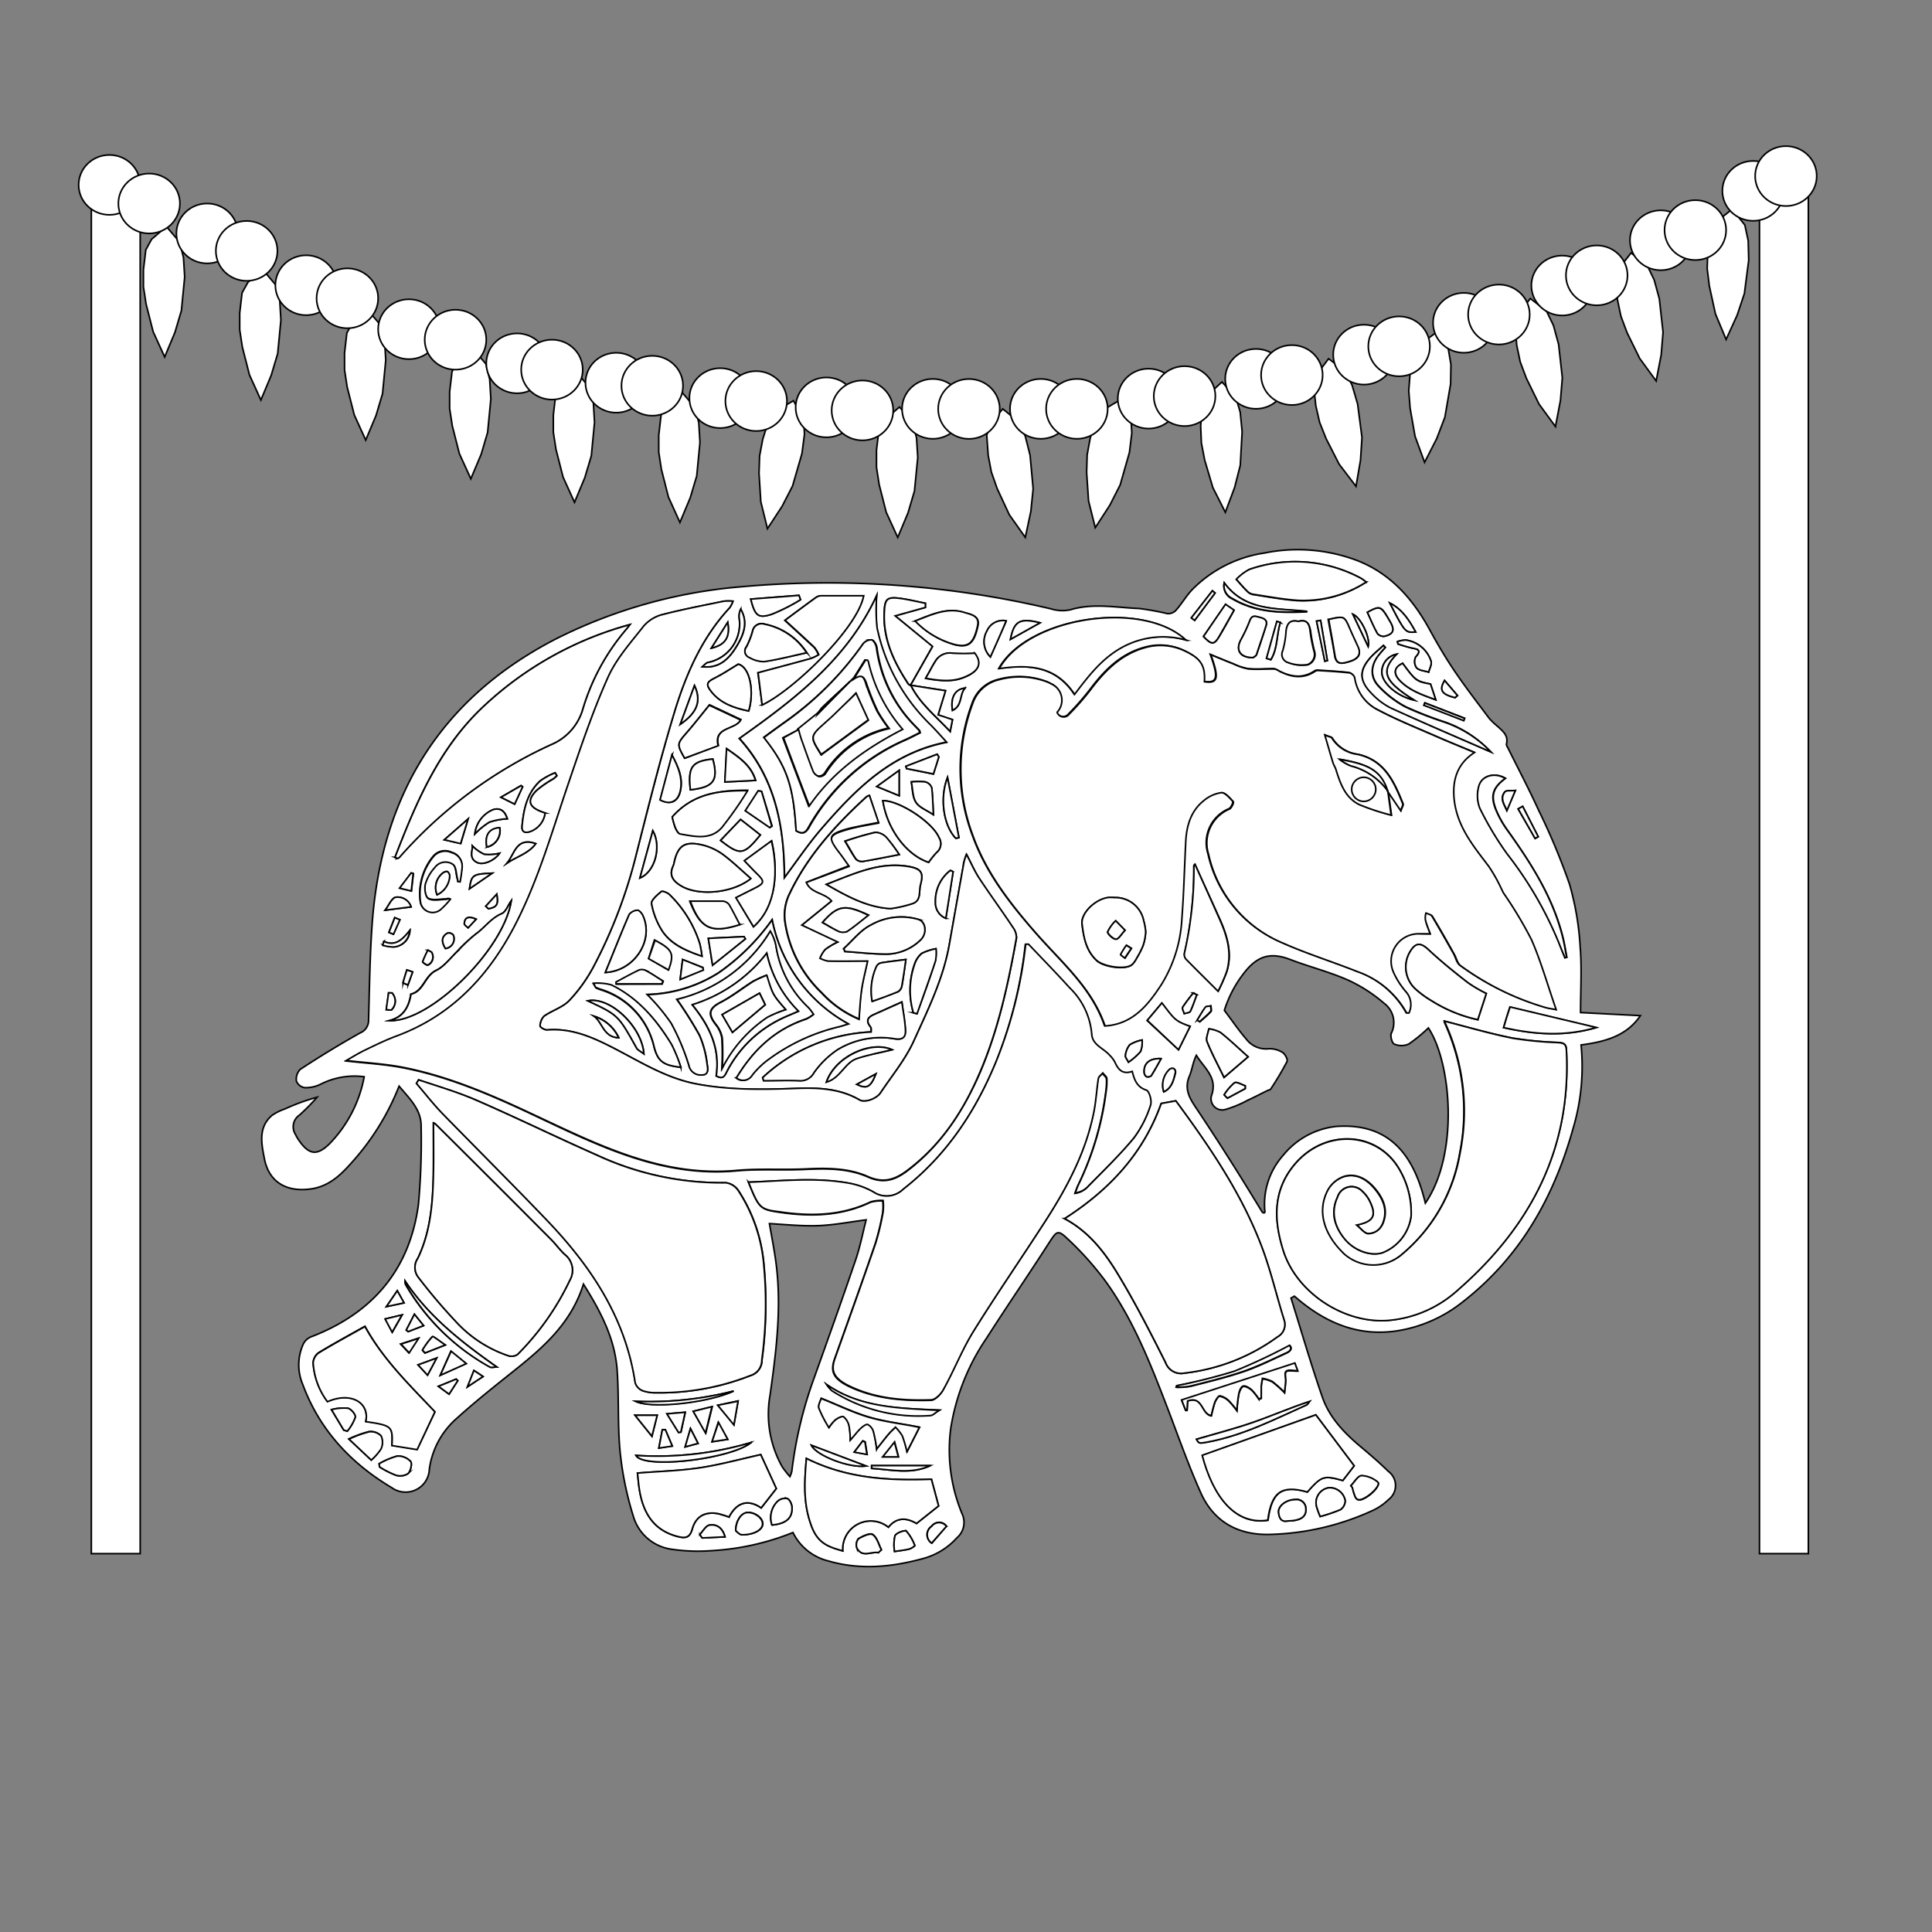 <svg id="Layer_1" data-name="Layer 1" xmlns="http://www.w3.org/2000/svg" viewBox="0 0 300 300"><rect x="0" y="0" width="300" height="300" fill="#808080" stroke="none"/><defs><style>.cls-1{fill:#fff;stroke:#020202;stroke-miterlimit:10;stroke-width:0.25px;}</style></defs><path class="cls-1" d="M200.47,201.56c1.61,5.15,3.11,10.34,4.88,15.43,1.1,3.15,3.4,5.53,5.94,7.66,1.47,1.23,2.93,2.49,4.3,3.83a2.73,2.73,0,0,1,0,4.39,8.68,8.68,0,0,1-2.47,1.69A40.52,40.52,0,0,1,197,238.27c-4.8.08-8.54-2-10.53-6.44s-3.5-8.81-5.2-13.24c-2.6-6.77-5.24-13.54-9.49-19.48a47.89,47.89,0,0,0-6-6.74c-1.53-1.46-1.7-1.21-2.86.58-3.21,5-6.53,9.84-9.71,14.81a34.37,34.37,0,0,0-5.58,14.06,25.78,25.78,0,0,0,1.77,13.26,3.14,3.14,0,0,1-.81,3.71,10.87,10.87,0,0,1-5.47,3.28c-4.8,1.29-9.62,1.73-14.48.32a8.33,8.33,0,0,1-5.51-4.42,39.82,39.82,0,0,1-12.67,2.82,27.56,27.56,0,0,1-6-.2,7.2,7.2,0,0,1-6.1-5.09,50.41,50.41,0,0,1-2.06-9.95c-.42-4.24-.17-8.54-.47-12.8-.35-4.85-2.52-9.05-5.23-13.35-2.09,6.63-7,10.45-11.92,14.36-2.62,2.1-5.25,4.21-7.73,6.46a12.74,12.74,0,0,0-4.28,7.91A3.69,3.69,0,0,1,60.82,231c-6.37-3.79-11.21-9-13.8-16a7.82,7.82,0,0,1,.07-6.29,2.34,2.34,0,0,1,1.14-1.1c9.59-3.65,15.4-10.43,16.75-20.64a109.58,109.58,0,0,0,.41-12c.06-2.66-1.76-4.32-3.42-6.31a39.16,39.16,0,0,1-7.48,12c-1.77,2-3.68,3.72-6.56,4-3.58.39-6.2-1.19-6.88-4.76-.44-2.29-1-4.83,1.18-6.7a8.1,8.1,0,0,1,2-1,32.36,32.36,0,0,1,5-1.82,31,31,0,0,1-2.73,2.77,2.19,2.19,0,0,0-.62,3,6.3,6.3,0,0,0,.5.87c1.56,2.28,2.81,2.51,4.76.61a20.15,20.15,0,0,0,5.41-10.43,11.6,11.6,0,0,0-6.75,1.15,5.15,5.15,0,0,1-2.51.54,1.68,1.68,0,0,1-1.26-1,2.18,2.18,0,0,1,.59-1.84q4.57-3,9.32-5.67a2.07,2.07,0,0,0,1.29-2c.14-4.94.2-9.89.55-14.82,1.43-20,10.52-35.06,28.56-44.36A78.22,78.22,0,0,1,115,91.12a150.74,150.74,0,0,1,48.18,3.42,6,6,0,0,0,3,.15c3.58-1.08,7.16-.34,10.72-.2a41.6,41.6,0,0,1,4.36.79,1.65,1.65,0,0,0,1.28-.45c.92-1,1.63-2.27,2.58-3.27a19.81,19.81,0,0,1,11.23-5.69A26,26,0,0,1,210.64,87c5.24,2,8.77,6,11.42,10.89,1.19,2.18,2.46,4.33,3.85,6.38,1.7,2.5,3.55,4.9,5.37,7.32a12.57,12.57,0,0,0,1.35,1.27c.76.71,1.61,1.37,1.3,2.64-.06.22.17.53.29.78,1.57,3.16,3.22,6.29,4.68,9.5a102.48,102.48,0,0,1,4.82,11.53,44.12,44.12,0,0,1,1.65,9.72c.27,3.28.06,6.6.06,10.2l9.29.48c-2.16,3.19-5.54,4.06-9.21,4.55a33.72,33.72,0,0,1-1.25,13c-3,10.71-8.23,20-17.18,26.94a21.73,21.73,0,0,1-10.17,4.46c-5.67.85-10.48-1-14.83-4.48-.37-.29-.72-.61-1.09-.91Zm-59.06-95.19c1.39,2.83,3.8,4.74,6.13,7.22l.36-1.83-2.23-.74,1.15-3.77-5.43-.85,3.4-6L139,95.63l4.68-1.31,0-.64c-1.21-.24-2.41-.54-3.62-.72-2.36-.34-2.69-.07-2.77,2.31-.14,4.11,1.56,7.61,3.74,10.93C141.11,106.3,141.29,106.32,141.41,106.37ZM222.07,145c-.32-.88-.63-1.57-.83-2.29a2.74,2.74,0,0,1,.09-1c.35.17.84.24,1,.51,1.16,1.93,2.26,3.89,3.37,5.85.34.6.48,1.45,1,1.81a42.55,42.55,0,0,0,13.23,6.52c.36.11.75.15,1.62.32-1.35-3.91-2.36-7.5-3.84-10.88a64.49,64.49,0,0,0-4.31-7.19c-.12-.19-.2-.4-.31-.6a25.35,25.35,0,0,0-2-3.57c-2.41-3.14-4.9-6.13-5.37-10.35-.33-3,.45-5.6,3.15-7.34-2-.84-3.85-1.58-5.68-2.38-3.1-1.36-6.27-2.62-9.26-4.2a6.66,6.66,0,0,1-3.67-5.07,1.19,1.19,0,0,0-.83-.72c-1.64-.18-3.29-.27-4.93-.37a1,1,0,0,0-.52.22c-1.84,1.15-3.65.8-5.45-.12a1.84,1.84,0,0,0-.75-.33c-1.32,0-2.64.14-4,0a8.93,8.93,0,0,1-2.29-.76c-1.16-.45-2.3-.93-3.56-1.45,1.33,3.66,1.1,4.51-1,4.19.16-2.46-.53-3.57-2.93-4.72a8.71,8.71,0,0,0-6.3-.57c-3.67,1-6.18,3.53-8.39,6.46a40,40,0,0,1-3.38,3.87,1.07,1.07,0,0,1-1.87-.3,2.75,2.75,0,0,0-.89-4.39,5.48,5.48,0,0,0-1.05-.46,12.08,12.08,0,0,0-7.09-.2,5.66,5.66,0,0,0-4.08,3.7,29.14,29.14,0,0,0,0,20.41c2.08,5.87,5.82,10.64,9.86,15.26s8.66,8.49,10.69,14.39c4.3-.27,6.67-3.23,8.76-6.44a21.43,21.43,0,0,0,3.17-10.2c.3-4,.4-8,.6-11.93.12-2.48.75-4.78,2.77-6.39a5.49,5.49,0,0,1,2.77-1.27c.59,0,1.32.82,1.85,1.4.11.12-.26,1-.59,1.15a5.72,5.72,0,0,0-3.26,7,19.48,19.48,0,0,0,11.57,13.82c3.76,1.67,7.71,2.89,11.54,4.42a14,14,0,0,1,7.66,6.43s.17,0,.35,0a3,3,0,0,0-.47-3.3,12.35,12.35,0,0,1-1.92-3,4.25,4.25,0,0,1,3.93-6C220.83,145,221.35,145,222.07,145Zm-72-12.34a10,10,0,0,0-.37,1.14c-.78,4.34-1.54,8.69-2.31,13-.94,5.25-3.3,10-5.46,14.79-1.3,2.89-3.4,5.42-5.18,8.09-.65,1-2.48,1.6-3.26,1.14-3.08-1.83-6.5-1.93-9.9-1.8-5.24.19-10.46.31-15.63-.73-4.6-.92-8.53-3.39-12.62-5.5-3.25-1.68-6.57-3.17-10.4-2.85-.36,0-1.09-.42-1.08-.6a2.25,2.25,0,0,1,.61-1.55c1.26-.89,2.89-1.37,3.93-2.44a24.24,24.24,0,0,0,3.75-5.23,76.73,76.73,0,0,0,6.64-17.43c1.91-7.47,3.77-15,6-22.33,1.79-5.84,4.26-11.43,8.52-16a4.39,4.39,0,0,0,.5-1,7.88,7.88,0,0,0-1.39,0c-3.19.66-6.39,1.27-9.54,2.08A5.72,5.72,0,0,0,100,97.24c-2,2.54-4.28,5.06-5.58,8-2.38,5.32-4.24,10.89-6.12,16.41-2.51,7.35-4.62,14.84-8.17,21.79-4.09,8-9.85,14.26-18.49,17.48-1.7.63-3.35,1.44-5,2.23-1,.46-1.85,1-2.86,1.6,3,.34,5.79.5,8.51,1,7.22,1.35,13.91,4.26,20.51,7.37,10,4.72,19.94,9.76,31.59,8.69,3.57-.32,7.19-.06,10.78-.23,3.29-.16,6.6-.15,9.62,1.19,2.54,1.13,4.38.39,6.32-1.13,5.08-3.94,8.45-9.12,11-14.93,2.9-6.74,4.43-13.86,5.72-21a2.6,2.6,0,0,0-.54-1.64c-1.71-2.55-3.51-5-5.2-7.59C151.34,135.31,150.82,134.08,150.08,132.67Zm-33.85,50.9c1.61,4,1.78,4.23,4.71,4.67,4.86.73,9.65.65,14.22-1.54a6,6,0,0,1,1.92-.21,8.12,8.12,0,0,1,0,1.77,38.66,38.66,0,0,1-1.17,4.89c-2.05,6-4.19,11.93-6.31,17.88-.59,1.67-.3,2.69,1.17,3.67a9.76,9.76,0,0,0,1.39.75c3.94,1.79,8.15,2.11,12.38,2,.66,0,1.52-.9,1.89-1.59,1.63-3,2.9-6.18,4.68-9.06,3.6-5.79,7.48-11.4,11.17-17.13,3.37-5.22,6.27-10.68,7.51-16.85.35-1.73.44-3.51.71-5.26,0-.32.45-.58.69-.87.22.29.6.56.63.87a10.37,10.37,0,0,1-.11,2,46.38,46.38,0,0,1-4.33,14.55c-.18.39-.31.8-.46,1.21a3.3,3.3,0,0,0,1.8-.84c2.48-2.53,5-5,7.3-7.71a17.23,17.23,0,0,0,2.59-5.09c.24-.65-.2-2.18-.65-2.32-1.49-.49-1.86-1.61-2.2-2.91-1.53.52-2.19-.31-2.71-1.48a4.48,4.48,0,0,0-.81-1.05c-.94-1.09-2.69-1.57-2.77-3.31a11.28,11.28,0,0,0-3.4-7.12c-2.09-2.31-4.27-4.54-6.42-6.8-.07-.07-.25,0-.43,0A69,69,0,0,1,154.62,165c-3.19,7.71-7.68,14.46-14.34,19.66a3.7,3.7,0,0,1-4.67.44,12.12,12.12,0,0,0-3.9-1.38C126.6,182.8,121.48,183.38,116.23,183.57ZM65,167.68l-.31.55c1.37,1.59,2.66,3.26,4.12,4.76,5.35,5.52,10.81,10.92,16.13,16.47,6.85,7.16,12.22,15.16,13.72,25.26a2,2,0,0,0,1.13,1.22,6,6,0,0,0,2.12.32,38.5,38.5,0,0,0,14.62-2.66,2.47,2.47,0,0,0,1.79-2.41,64.11,64.11,0,0,0,.32-14.65,24.81,24.81,0,0,0-4-11.7,2.78,2.78,0,0,0-1.91-1.18,46.05,46.05,0,0,1-20.09-4.32c-6.27-2.77-12.43-5.79-18.71-8.52C71,169.56,68,168.72,65,167.68Zm159.26-9.12a.69.69,0,0,0,.06.27,33,33,0,0,1,2.34,20.25,26.11,26.11,0,0,1-8.94,15.68,6.82,6.82,0,0,1-9,.05c-3.09-2.91-4.42-6.62-2.54-10.07a4.63,4.63,0,0,1,2.56-2.05c1.94-.53,3.56.48,4.79,2s1.93,3.12,1.26,5.06A2.84,2.84,0,0,1,214,191a2.38,2.38,0,0,1-1.65.54c-.56-.13-1-.75-1.7-1.33,2.65-.54,3.11-1.45,2.09-3.59a5.05,5.05,0,0,0-1.17-1.61,2.28,2.28,0,0,0-3.87.85c-1.13,2.43-.49,4.6,1.13,6.54s4.14,2.71,5.91,2.08a7.09,7.09,0,0,0,4.38-5.74,13.37,13.37,0,0,0-1.83-7.17c-3.45-6-11.58-6.31-16.24-.79-3.47,4.12-3.25,8.79-1.75,13.48,2.09,6.47,9.33,11.2,16.1,10.77a18.34,18.34,0,0,0,11-4.76c11.25-9.83,17.63-21.92,16.83-37.24,0-1.06-.59-1.1-1.37-1.16a56.23,56.23,0,0,1-7-.68C231.32,160.49,227.83,159.47,224.28,158.56Zm-28.21,29.76h.38a11.41,11.41,0,0,1,2.81-8.91,12.28,12.28,0,0,1,8.27-4.5c8.36-.58,12.05,4.57,13.82,11.91,5.21-7.57,4.08-21.72.47-27.2a24.38,24.38,0,0,1-3.07,2.51,2.87,2.87,0,0,1-2.23,0c-.34-.13-.65-1.25-.46-1.68a3.74,3.74,0,0,0-1.13-4.67,23.38,23.38,0,0,0-5.63-3.61c-2.88-1.27-6-2.05-8.92-3.17s-4.91-.66-6.9,1.73a18.31,18.31,0,0,0-3.34,6.16c1.36,1.8,2.28,3.17,3.36,4.41a3.84,3.84,0,0,0,3.52,1.55,3.71,3.71,0,0,1,2.16.58c.39.24.84,1.1.69,1.4a48.38,48.38,0,0,1-2.53,4.27c-.08.14-.34.16-.51.24-1.05.52-2.09,1.06-3.15,1.55a17.22,17.22,0,0,1-3.28,1.36,1.74,1.74,0,0,1-2.21-2.27c.88-2.73-1.21-4.15-2.4-6.11-.55,1.08-.65,2.24-1.09,3.26-.87,2.07.14,3.56,1.21,5.15,1.94,2.9,3.84,5.85,5.71,8.81C193.13,183.51,194.59,185.92,196.07,188.32Zm-30.75.91c3.92,2.09,6.42,5.47,8.55,9.05,2.58,4.32,4.88,8.8,7.14,13.3a2.55,2.55,0,0,0,2.93,1.63,30.28,30.28,0,0,0,14.44-5.63,2.17,2.17,0,0,0,1-2.69c-1.14-3.65-2-7.41-3.34-11-3.14-8.44-8.18-15.8-13.45-22.95l-2.26.41C177.57,179.07,172.33,184.75,165.32,189.23Zm-98-14.87c0,2.62,0,5.24,0,7.85-.09,4.52-.42,9-2.42,13.18a2.48,2.48,0,0,0,.06,2.91,87.48,87.48,0,0,0,5.83,6.88A19.43,19.43,0,0,0,79,210.53a1.63,1.63,0,0,0,1.38-.24,41.41,41.41,0,0,0,8.08-11.47,3.09,3.09,0,0,0-.74-4c-.78-.7-1.39-1.59-2.14-2.34q-8.94-9-17.92-17.9A1.25,1.25,0,0,0,67.31,174.36Zm-6-41.24.39.17a.66.66,0,0,0,.25-.13A70.12,70.12,0,0,1,85.6,115.6a8.5,8.5,0,0,0,4.89-5.49A33.88,33.88,0,0,1,97.16,97.8c.23-.26.43-.54.64-.81a53.8,53.8,0,0,0-23.16,13.13C68,116.52,64.57,124.77,61.34,133.12ZM119.48,190c.38,2.25.83,4.45,1.09,6.67.79,6.73-.07,13.4-1,20a16.72,16.72,0,0,0,1.9,11.11,16.34,16.34,0,0,0,1.19,1.51,5.23,5.23,0,0,0,.29-.81,64.56,64.56,0,0,1,3.46-14.49c2.19-6.13,4.38-12.27,6.48-18.43.67-2,1.06-4,1.6-6.14-2.65.34-5,.81-7.46.9S122.07,190.15,119.48,190ZM203,231.68c2.2-2.52,2.5-2.61,5.51-1.79l1.76-2.28-5.95-7.91L186.72,226c1.66,6.35,5.08,10.87,10.18,10.07C197.47,231.67,199.07,230.53,203,231.68Zm-88.21-117c5.64,6.22,7,13.77,7,21.61,1.94-2.57,3.7-5.21,5.76-7.6,5.25-6.06,10.82-11.74,19.4-13.41-.88-1-1.63-1.81-2.42-2.62a29.38,29.38,0,0,1-8.37-15.14,27.79,27.79,0,0,1-.05-5C131.54,102.45,123.3,108.62,114.83,114.66ZM67.53,219.23c-3.93-4.15-8.07-8.15-10.86-13.29-2.5,1.41-4.9,2.7-7.21,4.11a2.05,2.05,0,0,0-.83,1.56,11.18,11.18,0,0,0,2.22,6c3.64-1.61,6.59.15,5.95,3.09,4.07.6,4.22.73,4.06,3.72l3.91.63Zm57.69,7.24c-.32,3.75-.52,7.09.84,10.62,1,2.59,2.64,3.12,4.8,3.73a4.36,4.36,0,0,1,7.09-3.68c1.33-1.67,2.94-1.42,4.37-.58l3.42-2.72-1.11-4.14C138,229.93,131.53,229.61,125.22,226.47Zm-7.09-.59c-3.21.71-6.31,1.57-9.46,2.05s-6.36.55-9.68.82c.1.85.16,1.75.31,2.63.6,3.57,2.22,6.29,6,7.23,1.12.28,1.81.19,2.19-1.18.55-2,2-2.74,4-2.39a15.49,15.49,0,0,1,1.71.53c1.2-2.28,2.93-2.83,5-1.42l2.34-3ZM135,123.52a1.78,1.78,0,0,0-.47.21c-4.88,4.47-9.3,9.33-12.11,15.4a7.64,7.64,0,0,0-.56,3.88,19,19,0,0,0,5.72,11.18,16.7,16.7,0,0,0,5.77,4.07c.13-1.58.18-3,.4-4.49s.59-2.87.93-4.49c-2.09,0-4.12,0-6.15,0a4.45,4.45,0,0,1-1.25-.44,4.93,4.93,0,0,1,.8-1.36,10.94,10.94,0,0,1,1.95-1.17l-5.57-2.62,4.62-3.75c-1.09-1.29-3.24-1.18-3.92-2.9l6.64-2.49c-.57-.82-1-1.45-1.45-2-1.88-2.45-1.77-2.87,1.25-3.74,1.55-.44,3.15-.7,4.82-1Zm49.1-24.14c-6.76-6.3-24.53-3.56-29,4.4,4.51-.6,8.75-.45,11.69,4,2.07-2.73,4.11-5.45,7.14-7.16A13.2,13.2,0,0,1,184.14,99.38Zm-69.79,68a1.65,1.65,0,0,0,2.47-.46,12.68,12.68,0,0,1,2.59-2.48,30.14,30.14,0,0,1,10.77-5c.43-.09.85-.25,1.57-.46a23.62,23.62,0,0,1-11.81-16.18,33.77,33.77,0,0,1-8.3,8.23,21.71,21.71,0,0,1-11.07,3.38,31,31,0,0,1,3.69,4.42,35,35,0,0,1,2.76,6.56,1.86,1.86,0,0,0,2,1.49c1.17,0,.92-1.1.83-1.62a16,16,0,0,0-1.19-4.52,60.81,60.81,0,0,0-3.53-5.6,23.15,23.15,0,0,0,14.53-10.61,7.16,7.16,0,0,1,.88,2.27,16.66,16.66,0,0,0,5.05,9.62,7.55,7.55,0,0,1,.8,1.06,5.49,5.49,0,0,1-1.16.73C120.38,159.84,117,163,114.35,167.38Zm4-57.92c4.77-2.23,14.79-11.86,15.76-16.93-2.23,0-4.43,0-6.62,0a1.46,1.46,0,0,0-.8.28c-1.68,1.22-3.35,2.46-4.78,3.53,1.49,1.36,3,2.76,4.56,4.2a4.89,4.89,0,0,1,.67,1.14,6.84,6.84,0,0,1-1.22.59c-2.73.76-5.47,1.48-8.2,2.21C117.92,106.06,118.13,107.75,118.35,109.46Zm93.79-19.08a6.49,6.49,0,0,0-.75-.57A21.55,21.55,0,0,0,194,88.43,7.8,7.8,0,0,0,192,90c.58.65,1.15,1.32,1.78,1.93a1.63,1.63,0,0,0,.9.41c2.26.34,4.51.77,6.78.93A18,18,0,0,0,212.14,90.38Zm-26.58,43.84c-.05.06-.14.14-.14.21A58.71,58.71,0,0,1,183.94,148a1.13,1.13,0,0,0,.23.89c1.56,1.6,3.15,3.17,5,5a29.63,29.63,0,0,0,1.32-3c.88-2.78.13-5.4-1-8C188.19,140,186.88,137.17,185.56,134.22ZM79.38,139.89c-.49.68-.83,1.7-1.48,2-1.67.71-2.63,2.19-4,3.14a24,24,0,0,0-2.85,2.64c-1.07,1.06-2.12,2.45-3.32,3-1.83.88-2,3.24-3.94,3.7-.3,2-1.15,3.54-3.32,4.1C66.73,158.73,78.2,147.53,79.38,139.89Zm151.41,14.38a21,21,0,0,1-2.85-1.66c-2.1-1.65-4.19-3.32-6.14-5.14-1.15-1.07-1.92-1.15-2.77.2a4.62,4.62,0,0,0,.88,6,15.58,15.58,0,0,0,2.44,1.76,22.37,22.37,0,0,0,7.12,2.91ZM128.33,137.33c3.15,1.81,6.06,3.4,9.48,3.71a2.49,2.49,0,0,0,.72,0,19.37,19.37,0,0,0,3.26-.78c1.28-.51.87-1.88,1.14-2.89.53-1.93.08-2.5-1.92-2.84C136.5,133.79,132.6,135.7,128.33,137.33Zm-9.9,30,.14.45c1.85,0,3.7-.05,5.55,0a2.36,2.36,0,0,0,2.27-1.25A14.12,14.12,0,0,1,130,163a12.92,12.92,0,0,1,9-1.69c1.27.17,1.63-.41,1.58-1.37-.07-1.41-.35-2.82-.55-4.35l-4.13,1.85c-.94.41-1.64.89-.74,2,.18.22.08.67.09.8A26.42,26.42,0,0,0,118.43,167.33Zm-1.84-30.91c-1.45-1.26-2.82-2.6-4.34-3.73a9,9,0,0,0-3.09-1.45c-2.84-.69-3.92,0-4.5,2.82a2,2,0,0,1-.13.41c-.73,1.53.08,2.4,1.3,3.12C108.54,139.18,113.79,138.67,116.59,136.42Zm-5.37,30.64c1.09.63,1.35-.11,1.69-.75a18.56,18.56,0,0,1,8.32-8.07c.84-.42,1.73-.76,2.75-1.21a18,18,0,0,1-4.92-9,23.41,23.41,0,0,1-11.56,8C110.17,159.34,111.85,162.8,111.22,167.06ZM243,148.72l.3-.08c-.19-1-.33-1.95-.56-2.9-1.53-6.33-5-11.68-8.69-16.88a15.53,15.53,0,0,1-1.63-2.86c-1-2.38-.67-3.65,1.35-5.14-1.68-1-3.73-.42-4.13,1.33a5.35,5.35,0,0,0,.19,3.32,49,49,0,0,0,4.26,7.11,58.52,58.52,0,0,1,8,13.76C242.36,147.17,242.69,147.94,243,148.72ZM104.39,126.85a12,12,0,0,0,.43,1.58c.16.4.45,1,.76,1,2.26.41,4.7,1,6.47-1a57.77,57.77,0,0,0,4-5.72C111.42,122.71,107.54,123.32,104.39,126.85Zm26.66,20.42.12.47c2.18.15,4.37.42,6.56.41a7.72,7.72,0,0,0,5.2-2.19c1-1,.87-2.8-.32-3.19a9.55,9.55,0,0,0-7.36.86C133.64,144.42,132.44,146,131.05,147.27ZM144.2,133.9a12.87,12.87,0,0,1,1.23-1.53,1.75,1.75,0,0,0,.37-2.31c-1-2.38-6.09-5.73-8.71-5.73C137.76,128.72,140.73,132.74,144.2,133.9ZM117,143.9c3.65-3.23,3.82-9,2.83-13.32l-4.21,3.07c.71.75,1.31,1.43,2,2.06,1.18,1.14,1.14,1.46-.39,2.21l-2.92,1.47ZM109,148.47a17.39,17.39,0,0,0-.34-1.92,18.23,18.23,0,0,0-4.68-7.61c-.3-.31-1.11-.64-1.29-.49-.63.52-1.61,1.35-1.51,1.87a11.81,11.81,0,0,0,1.71,4.31C104.21,146.6,106.38,147.6,109,148.47Zm-2.64-30.74,5.2-2c-.74-2.92,2.65-2.38,3.49-4l-4.87-2.29c-1.19,1.45-2.31,2.92-3.53,4.31C105.13,115.5,105.08,115.57,106.31,117.73Zm18.94-16.37a10.16,10.16,0,0,0-6.54-4.44A1.42,1.42,0,0,0,116.86,98a12.72,12.72,0,0,1-.94,2.4,1.05,1.05,0,0,0,.46,1.67,4.54,4.54,0,0,0,2.28.63C120.77,102.43,122.84,101.88,125.25,101.36Zm16.85-4.93a13.44,13.44,0,0,0,6.22,3.71c2.05.45,2.91-.22,3.49-3,.31-1.5-1.12-1.73-2.08-2C147.08,94.27,144.71,95.39,142.1,96.43Zm-6,128.52c.8-1,1.35-1.7,1.92-2.37.31-.35.67-.65,1-1a6.75,6.75,0,0,1,1.07,1.35,18.68,18.68,0,0,1,.72,2.47l1.93-3.79c-2.66-.52-5.3-.82-7.81-1.56s-4.89-1.9-7.44-2.92c-.1.38-.51,1-.35,1.52a19.7,19.7,0,0,0,1.55,3,6.11,6.11,0,0,1,.95-1.16c.38-.29,1.07-.68,1.34-.52a2.53,2.53,0,0,1,.83,1.4,12.83,12.83,0,0,1,.19,2.18c.74-.85,1.13-1.38,1.61-1.82.31-.29.85-.71,1.11-.61a1.83,1.83,0,0,1,.87,1.09A21.78,21.78,0,0,1,136.13,225Zm48.28-7.41c2.39-.85,2.12,2.06,3.67,2.33a20.08,20.08,0,0,1,.54-2.06c.16-.41.55-1.05.78-1a2.84,2.84,0,0,1,1.38.74,13.49,13.49,0,0,1,1.27,1.52,23.62,23.62,0,0,1,.3-2.6c.11-.45.41-1.13.72-1.18s1,.31,1.32.63a9.13,9.13,0,0,1,1.07,1.37l.37-.13c0-.6,0-1.19,0-1.79,0-.43.12-.85.19-1.27a5.7,5.7,0,0,1,1.53.48,18,18,0,0,1,1.9,1.7c.08-.83.14-1.29.17-1.74s-.17-1.35.1-1.56,1.07-.07,1.77-.07l-.44-1.19-17.58,5.73.62,1.57.22,0ZM231.5,116.76a18.1,18.1,0,0,0-7.06-4.62,57.13,57.13,0,0,1-6.15-2.39,16,16,0,0,1-4.26-3.29c-1.37-1.49-1.13-3.4.22-4.95.28-.33.58-.64.87-1l-.29-.3c-.61.57-1.27,1.1-1.85,1.71-1.95,2.08-2,3.71.09,5.78a10.49,10.49,0,0,0,3,2.23C221.16,112.3,226.34,114.51,231.5,116.76Zm2,42.81c4.81,1.06,9.42,1.43,14.35,0l-13.39-3.19Q234,157.74,233.48,159.57ZM116.25,110.4c.89-2.88.26-6.77-1.61-7.27-1.3.78-2.45,1.56-3.68,2.17s-1.38,1-.5,2.09C111.92,109.23,114,109.93,116.25,110.4ZM94,151c4.5-.21,7.61-5,5.81-8.82-.15-.34-.57-.82-.82-.8a1.75,1.75,0,0,0-1.29.66C96.41,145,95.23,148,94,151Zm11.72,14.74a24.4,24.4,0,0,0-1.44-3.49C102,158.35,99,155,94.9,153a8.49,8.49,0,0,0-2.75-.24c.34.53.37.63.44.67s.44.18.67.26a12.15,12.15,0,0,1,8.33,9C102.17,164.77,103,165.43,105.72,165.72Zm95.91-69.23c-1.22-.28-1.77.22-1.85,1.46a14.15,14.15,0,0,1-.52,3.1,1.31,1.31,0,0,0,.84,1.83,5.92,5.92,0,0,0,3,.32,1.67,1.67,0,0,0,1-2.13,25.12,25.12,0,0,1-.59-3.09C203.3,96.86,202.92,96.14,201.63,96.49Zm-57.89,8.83c2.22.4,4.19.59,6-.17,2.34-.94,2.72-2.22,1.59-3.7a32.71,32.71,0,0,1-3.45,0,2.58,2.58,0,0,0-2.68,1.27C144.75,103.46,144.34,104.27,143.74,105.32ZM193.8,164.1c-1.48-1.31-2.83-2.6-4.29-3.76a5.51,5.51,0,0,0-1.8-.57c-.11.67-.49,1.44-.27,2,.75,1.87,1.72,3.66,2.63,5.54Zm-54.17-31.4a25.45,25.45,0,0,0-2-2.64,2.46,2.46,0,0,0-1.74-.81,48.27,48.27,0,0,0-4.69,1.37c.67,1.12,1.13,2,1.71,2.8a1.32,1.32,0,0,0,1.09.33C135.86,133.45,137.68,133.07,139.63,132.7Zm1,16.3c-1.34.17-2.56.31-3.77.51a1.09,1.09,0,0,0-.73.53,9.15,9.15,0,0,0-.68,5.45c1.4-.52,2.69-1,4-1.5a1.3,1.3,0,0,0,.59-.84C140.27,151.84,140.44,150.52,140.66,149Zm1.17,8.26.57.16c1-2.74,2-5.47,2.87-8.22a6.88,6.88,0,0,0,.08-1.88,8.2,8.2,0,0,0-2.21.73,3.67,3.67,0,0,0-1.1,1.64A12.25,12.25,0,0,0,141.83,157.26Zm-27-13.69c-.59-1.11-1.09-2.14-1.69-3.1a1.4,1.4,0,0,0-1-.51c-1.65-.06-3.31,0-5,0C108.78,144.19,110.41,145,114.88,143.57Zm91.44-47.38c.33,1.9.71,3.72,1,5.56.23,1.63,1.27,1.25,2.24,1,1.49-.44,1.89-1.11,1.39-2.21s-.88-1.91-1.3-2.87C208.75,95.64,208.75,95.63,206.32,96.19ZM184.8,159.37a12.38,12.38,0,0,1-1.53-.58,4.27,4.27,0,0,1-1.17-.89c-.58-.63-1.08-1.34-1.7-2.13-.86,1-1.52,1.82-2.27,2.7L183,163ZM71.1,136.87l.3,0a21.77,21.77,0,0,0,.32-2.23,2.17,2.17,0,0,0-1.6-2.3,2.37,2.37,0,0,0-2.88.64,9.14,9.14,0,0,0-2,6.87,1.91,1.91,0,0,0,3.14,1.32,11.94,11.94,0,0,0,1.5-1.59c-.35-.15-.49,0-.63,0-.94,0-2,.29-2.76-.1-.46-.23-.66-1.55-.48-2.27a6.58,6.58,0,0,1,1.46-2.56,2.05,2.05,0,0,1,2.85-.48c.5.38.47,1.46.67,2.22A2.7,2.7,0,0,1,71.1,136.87Zm123.48-34.76c.08-.07.45-.22.53-.46.53-1.48,1-3,1.48-4.49.25-.8-.21-1.09-.94-1.27s-1.24-.42-1.59.54a23.83,23.83,0,0,1-1.41,3C191.85,101,192.57,102.15,194.58,102.11ZM115,127.25l-3.11,3.25c3.07,2.37,3.57,2.31,6.17-.85Zm12.72,16c.91.5,1.68,1,2.51,1.34a1.72,1.72,0,0,0,1.33,0c1.13-.76,2.18-1.65,3.28-2.51C131.21,140.39,130.11,140.55,127.72,143.24ZM62.91,198.93a1.67,1.67,0,0,0,.05.51,34.22,34.22,0,0,0,13.1,12.81c.27.15.71,0,1.07,0C71.72,208.44,66.61,204.49,62.91,198.93ZM124.3,93.12l-.24-.67-7.48.58c.67,2.59,1.13,3,3.22,2.36A29.2,29.2,0,0,0,124.3,93.12Zm-13.62,24.74c-3.25.36-3.87,1.22-3.48,4.78C110.83,122.23,111.58,121.2,110.68,117.86ZM205,235.48a25,25,0,0,0,3.17-1.08,1.75,1.75,0,0,0,.71-1.38,2.44,2.44,0,0,0-2.54-2,2.35,2.35,0,0,0-1.92,2.86A13.33,13.33,0,0,0,205,235.48Zm-87.66-114.3c-.72-2.36-2.51-3.53-4.49-4.92-.1,1.86-.18,3.44-.27,5.16ZM128.37,215a5,5,0,0,0,.8.9,24.85,24.85,0,0,0,15.29,3.86c.36,0,.7-.4,1.4-.81C139.53,218.69,133.6,218.63,128.37,215Zm-24-97.81c-.68,2.56-1.27,4.78-1.85,7,1.67.9,2.88.26,3.19-1.65S105.32,119.13,104.34,117.23ZM185.8,223.49c.36.65.39.66,1.53.46,5.53-1,10.48-3.52,15.54-5.79.19-.09.31-.35.46-.53-3,1-5.78,2.21-8.67,3.21S188.79,222.61,185.8,223.49ZM57.65,226.72a8.49,8.49,0,0,0,1.49-1.78,2.46,2.46,0,0,0,0-2,2.22,2.22,0,0,0-1.85-.64,17,17,0,0,0-3.13,1.14Zm27-100.48c-2.52-.79-3-1.84-1.36-3.47a16.75,16.75,0,0,1,2.66-1.84,4.6,4.6,0,0,0,.52-.47L86.2,120a10.63,10.63,0,0,0-2.33,1.26c-2,1.87-2.56,4.4-2.8,7-.1,1.08.66,1.08,1.33.82A3.53,3.53,0,0,0,84.64,126.24ZM98.76,226c1.25,2.18,14.74.55,17.86-2A51.23,51.23,0,0,1,98.76,226Zm46.18-99.5c-.09-1.53-.1-2.87-.28-4.18a1.45,1.45,0,0,0-1-.91,9.76,9.76,0,0,0-2.16,0c.21,1.07.16,2.3.71,3.15S143.88,125.79,144.94,126.5Zm-29.2,19.29-.22-.35-5.53.27.66,4.16ZM217.8,103c-1.26.63-1.49,1.52-.54,2.56,1.5,1.62,3.51,2.31,5.68,3.1l-.81-2.44C219.93,105.78,219.78,105.68,217.8,103ZM148,135.36l-.42-.2a5.93,5.93,0,0,0-2.32,4.87,2.59,2.59,0,0,0,1.61,2.56C147.26,140.06,147.62,137.71,148,135.36ZM58.88,227.29l.06.49a14.49,14.49,0,0,0,2.51,1.28,2.27,2.27,0,0,0,1.9-.24c.41-.4.68-1.55.41-1.88a2.66,2.66,0,0,0-2.07-.84A12,12,0,0,0,58.88,227.29Zm128-128.46c1.27,1.34,1.63,1.32,2.44,0s1.51-2.66,2.3-4.06l-1.32-.91Zm13.05,137.34c2,0,2.9-.62,2.84-1.83a1.45,1.45,0,0,0-1.69-1.5c-1.37.06-2.64,1-2.54,2C198.63,235.68,198.94,236.38,199.93,236.17Zm-17.23-21,0,.26a12,12,0,0,0,2.18-.16c2.78-.71,5.57-1.38,8.28-2.3,2.21-.75,4.31-1.82,6.44-2.78.65-.29,1.19-.7.69-1.25a90,90,0,0,1-8.52,4A88.49,88.49,0,0,1,182.7,215.18Zm-68.45,22.51c.19.14.58.63,1,.63,1.85,0,3.19-.76,3.2-1.69s-1.25-1.84-2.39-1.76C115.1,234.94,114.2,236.17,114.25,237.69ZM212.33,95.08c.53,1.16,1,2.27,1.57,3.3a1.23,1.23,0,0,0,1.1.41c1.41-.36,1.6-1,.84-2.28C214.42,94,214.34,94,212.33,95.08Zm-94.08,27.8-.48-.08-2,3.09,3.79,2.61.33-.23ZM209.77,230.7l.25.27a7.86,7.86,0,0,0,.19.84c.22.62.37,1.38,1.34,1,1.43-.58,2.89-2.25,2.38-2.64a4.2,4.2,0,0,0-2.5-1C210.85,229.16,210.32,230.14,209.77,230.7Zm-89.9,6.1c2.19-.2,3.21-1.08,3.1-2.78,0-.47-.36-1.19-.73-1.32a1.77,1.77,0,0,0-1.49.42A3.56,3.56,0,0,0,119.87,236.8Zm-17.06-84,.18-.43c-.91-.56-1.8-1.16-2.75-1.67a1.3,1.3,0,0,0-1,0c-1.19.57-2.34,1.21-3.51,1.83l0,.29ZM217,99.63l.08.36a21.64,21.64,0,0,0,2.18.64c1,.18,1.49.37.56,1.4a1.71,1.71,0,0,0,.15,1.67c.43.42,1.23.46,1.87.66.14-.55.49-1.15.38-1.65a4.8,4.8,0,0,0-3.95-3.32A4.51,4.51,0,0,0,217,99.63Zm-68.6,30.53.5-.09c-.57-3-1.15-6.06-1.77-9.34C145.88,123.94,146.51,128.15,148.4,130.16ZM91.29,155.41c4.73,2.21,4.72,2.21,7.55,7.3.19.34.65.54,1.14.92C99.65,159.37,94.73,154.72,91.29,155.41ZM138.52,163c-3.25-1.47-8.79,1-10.19,5,2.2-.7,2.87-3.05,4.71-3.66S136.84,163.45,138.52,163Zm15.27-61c.86-2,1.65-3.73,2.47-5.6a2.71,2.71,0,0,0-3,1.6A3.32,3.32,0,0,0,153.79,102Zm-53.07,46.82,3,1.76c1-2.54.66-3.13-2.1-4.61Zm35.66,92.23.48-.42c-.42-.82-.67-1.9-1.34-2.36-.41-.29-1.54.24-2.21.64a1.46,1.46,0,0,0-.26,1.4C133.86,241.94,135.25,240.88,136.38,241.09ZM101.37,129l-2,7.33C101.73,135.36,102.74,131.45,101.37,129Zm-48,93.06.55.17a7.22,7.22,0,0,0,1.24-2.17c.08-.4-.64-1.26-1.15-1.39a7.66,7.66,0,0,0-2.54.22ZM190.1,90.5A2.19,2.19,0,0,0,191.36,93c3.62,2.11,7.59,2.22,11.64,2C198.39,94.4,193.4,95,190.1,90.5ZM138.91,240.91c.89-.14,1.59-.21,2.27-.38a2.39,2.39,0,0,0,.87-.52,7.07,7.07,0,0,0-1.32-2.25c-.22-.2-1.51.25-1.75.7A6.27,6.27,0,0,0,138.91,240.91ZM109.07,103.53c2.71.28,4.19-1.3,5.38-3.28,1.07-1.78,1.72-3.61.57-5.62a2.5,2.5,0,0,0-.23,1.41,6.1,6.1,0,0,1-4.89,6.84C109.59,103,109.34,103.31,109.07,103.53Zm36.71,14-.26-.41L140.67,119l.1.35,4.17.84ZM113.92,216a52.35,52.35,0,0,1-15.21,1.6C101.17,218.75,109.88,217.81,113.92,216ZM73.74,129.49A11.57,11.57,0,0,1,76,127.66a10.53,10.53,0,0,1,2.78-.52c-.37-1.21-1.09-1.73-2.15-1.43A4.62,4.62,0,0,0,73.74,129.49Zm62.42-7.36,3.46,1.42v-3.92Zm-28.32-15.67-2.2,6C108.27,110.64,108.94,108.86,107.84,106.46Zm67.39,58.47a10.17,10.17,0,0,0,1.88-1.67,4.35,4.35,0,0,0,.24-1.77,5.8,5.8,0,0,0-1.93.75,3.18,3.18,0,0,0-.66,1.68C174.71,164.15,175,164.45,175.23,164.93ZM161.49,96.71c-3.13-.79-4-.27-4.58,2.56ZM68.37,213.55l4-1.81-2.36-1.92Zm40.3,24.73.37.53,3.54-.17c-.4-1.46-1.35-2-2.41-1.82C109.6,236.91,109.16,237.77,108.67,238.28Zm35.79-10.7h-9.12l0,.43C138.41,228.2,141.48,229,144.46,227.58ZM215.82,93.65c2.38,4.59,2.38,4.59,4,4.49C218.8,96.3,217.72,94.6,215.82,93.65ZM102.05,219.76H98.61l2.62,3.26Zm3.57-67.67,3.57-1.5-.07-.37L106,149ZM126,224.43c.77,1.54,5.81,3.54,8.48,3.21Zm-14.53-6.22,2.5,3,.64-3.68ZM78.76,134c1.48-1,3.31-1.47,4.43-3C80.16,129.93,79.92,132.62,78.76,134Zm28.89,85.15,1.95,3.36,1-4.08ZM219.58,108.71c-4.71-2.93-5.27-4.51-2.72-7.12a2.82,2.82,0,0,0-2.29,2.8C214.6,106,216.89,108.11,219.58,108.71ZM67.87,138.94a3.41,3.41,0,0,0,1.94-2.88.9.9,0,0,0-.33-.7c-.1-.08-.44,0-.63.13A2.88,2.88,0,0,0,67.87,138.94Zm112.42,25.45c-1.87-.09-2.7.81-2.62,2.11a.86.86,0,0,0,.34.67.78.78,0,0,0,.75-.13C179.31,166.19,179.79,165.28,180.29,164.39ZM77.56,132.5a6.78,6.78,0,0,1-2.36.16,6.22,6.22,0,0,1-1.85-1.31c.07.71-.61,1.94.76,2.58C75.09,134.39,76.84,133.57,77.56,132.5Zm-6-1.55,1.11-3.77L69,130.4Zm73.15,108.66,2.26-2.64a1.42,1.42,0,0,0-2.29,0A1.57,1.57,0,0,0,144.67,239.61ZM59.81,141.33l4-.51a2.19,2.19,0,0,0-2.4-1.49C60.8,139.49,60.4,140.56,59.81,141.33ZM113,96.64l-2.53,4C112.63,100.12,113.39,98.93,113,96.64Zm-9.42,122.9,1.8,2.89.36-.05.67-3.08Zm77.15-50c1.25-.63,1.51-1.85,1.81-3a.68.68,0,0,0-.25-.58.73.73,0,0,0-.62.07A3.36,3.36,0,0,0,180.71,169.54Zm-105.12-38a2.6,2.6,0,0,0,2-3C76,128.63,75.25,129.65,75.59,131.52Zm-10,78.13.36.43,3.16-1.24c-.91-.61-1.85-1.4-2-1.29A12.13,12.13,0,0,0,65.6,209.65Zm133.2-113-.53-.17q-.81,2.87-1.61,5.74l.67.2C198.41,100.69,198.21,98.55,198.8,96.66ZM190.09,170l.51.52,2.76-1.48v-.44c-.57-.18-1.34-.67-1.66-.46A8.08,8.08,0,0,0,190.09,170Zm-94-8.87a6.25,6.25,0,0,0-3.82-3.33C93.58,158.75,93.67,161,96.06,161.14Zm89.77-6.66-.56-.28a26.56,26.56,0,0,0-1.64,2.19c-.13.21.15.67.24,1,.33-.11.83-.14.94-.36C185.22,156.22,185.5,155.34,185.83,154.48ZM79.91,124.86l1.24-2.7-.24-.18-3.12,1.82Zm69.93-18c-1.55.18-2.26,1.48-1.94,3.45C149.47,109.58,148.94,107.8,149.84,106.85Zm86.6,18.36-.7.39,2.63,4.59.48-.27Zm-1.14-2.46c-.62.07-1.43-.07-1.66.23-.79,1-.08,1.92.33,2.86Zm-22.85-22.37c.34-1.33-1.09-4.44-2.37-5ZM103.31,222l-.46,0-.54,2.84,2.08-.31ZM69.17,147.28a1.51,1.51,0,0,0,1.22-2.07.94.94,0,0,0-.87-.33C68.5,145.44,68.55,146.28,69.17,147.28Zm41.4,76.59,2.42-.37-1.47-2.61Zm-49.7-69.68-.53,0L60,156.77c.29,0,.73.14.84,0A1.87,1.87,0,0,0,60.87,154.19ZM205.06,96.34l-.62.11q.65,3.1,1.28,6.21l.39-.08ZM64.35,204.08c-.51,1-.89,1.72-1.26,2.45l.29.24,2.39-.93Zm161.59-95.75.38-.33-2-2.33C223.42,107.2,223.89,107.81,225.94,108.33ZM188.67,92.08l-.41-.34L185,95.94l.51.39ZM72.91,138l3.51-2.41C73.39,135.73,73.22,135.85,72.91,138Zm-6.52,75.53,1.41-2.65-2.88,1.06Zm4.69.86-.25-.24-2.75,1.12,1.65,1.21Zm-9-76.48,1.81.44.3-2.7-.32-.1Zm.37,66.27-2.62.63,1.09,2.05Zm76.47,19.76-1.82,2.28h2.42ZM67,147.84l-.56-.27a16.91,16.91,0,0,0-.81,1.79c0,.08.67.59.81.51A1.39,1.39,0,0,0,67,147.84Zm69,18.92-2.95,1.62C134.61,169.13,135.2,168.81,136,166.76ZM61.69,200.43,60,202.89l2.73-.58Zm46.7,23.7-1.17-2.3-.82,2.84Zm112.86-115-.14.36,6.18,2.38.13-.35Zm-88.6,116.33,2,.36-.31-1.93-.35-.16Zm-73-79.3-.16.59a6.27,6.27,0,0,0,1.69.27,2.68,2.68,0,0,0,2.49-2.56C62.43,146,61.34,147,59.61,146.19Zm126.3,12.21.38.29c.58-.53,1.19-1,1.71-1.59.14-.15,0-.56,0-.86-.28.06-.69,0-.82.2C186.69,157.05,186.32,157.74,185.91,158.4ZM64.07,150.92l-.89-.3c-.21.66-.43,1.31-.59,2a4.19,4.19,0,0,0,.76.31Zm11.36-10.2.42.39c1.31-.27,1.56-.63,1.29-2.26Zm-1.5,2c-1.3-.58-1.78-.16-1.83.7,0,.2.38.43.59.64Zm-9,65.09-2.73.89,1.27,1.36Zm-2.85-65-.79-.32-.9,2.28.7.29ZM75,213.75l-1.4-.94-1,2.53Z"/><path class="cls-1" d="M222.07,145c-.72,0-1.24,0-1.75,0a4.25,4.25,0,0,0-3.93,6,12.35,12.35,0,0,0,1.92,3,3,3,0,0,1,.47,3.3c-.18,0-.33,0-.35,0a14,14,0,0,0-7.66-6.43c-3.83-1.53-7.78-2.75-11.54-4.42a19.48,19.48,0,0,1-11.57-13.82,5.72,5.72,0,0,1,3.26-7c.33-.16.7-1,.59-1.15-.53-.58-1.26-1.45-1.85-1.4a5.49,5.49,0,0,0-2.77,1.27c-2,1.61-2.65,3.91-2.77,6.39-.2,4-.3,8-.6,11.93a21.43,21.43,0,0,1-3.17,10.2c-2.09,3.21-4.46,6.17-8.76,6.44-2-5.9-6.74-9.88-10.69-14.39s-7.78-9.39-9.86-15.26a29.14,29.14,0,0,1,0-20.41,5.66,5.66,0,0,1,4.08-3.7,12.08,12.08,0,0,1,7.09.2,5.48,5.48,0,0,1,1.05.46,2.75,2.75,0,0,1,.89,4.39,1.07,1.07,0,0,0,1.87.3,40,40,0,0,0,3.38-3.87c2.21-2.93,4.72-5.43,8.39-6.46a8.71,8.71,0,0,1,6.3.57c2.4,1.15,3.09,2.26,2.93,4.72,2.1.32,2.33-.53,1-4.19,1.26.52,2.4,1,3.56,1.45a8.93,8.93,0,0,0,2.29.76c1.31.1,2.63,0,4,0a1.84,1.84,0,0,1,.75.33c1.8.92,3.61,1.27,5.45.12a1,1,0,0,1,.52-.22c1.64.1,3.29.19,4.93.37a1.19,1.19,0,0,1,.83.72,6.66,6.66,0,0,0,3.67,5.07c3,1.58,6.16,2.84,9.26,4.2,1.83.8,3.68,1.54,5.68,2.38-2.7,1.74-3.48,4.31-3.15,7.34.47,4.22,3,7.21,5.37,10.35a25.35,25.35,0,0,1,2,3.57c.11.2.19.41.31.6a64.49,64.49,0,0,1,4.31,7.19c1.48,3.38,2.49,7,3.84,10.88-.87-.17-1.26-.21-1.62-.32a42.55,42.55,0,0,1-13.23-6.52c-.5-.36-.64-1.21-1-1.81-1.11-2-2.21-3.92-3.37-5.85-.17-.27-.66-.34-1-.51a2.74,2.74,0,0,0-.09,1C221.44,143.44,221.75,144.13,222.07,145Zm-6.58-22.19c.62.93,1.25,1.85,2.06,3.05.16-.5.41-.85.32-1.06-1.38-3.43-2.86-6.75-7-7.67a5.48,5.48,0,0,1-4-2.54c-.09-.15-.4-.17-1.09-.46.49,1.66.86,3,1.26,4.28.11.37.35.7.46,1.06.67,2.16,1.43,4.35,3.57,5.43a34.79,34.79,0,0,0,5,1.66c-.18-1.32-.35-2.54-.51-3.76Zm-42.41,16.56a8.19,8.19,0,0,0-.86,0c-2.09.21-4.45,2.46-4.2,4.17.28,2,.6,4.05,2.25,5.6,1,1,4.41,1.53,5.49.67a3.51,3.51,0,0,0,.72-1,12.89,12.89,0,0,0,1-1.95,7.78,7.78,0,0,0,.41-2.18,9.11,9.11,0,0,0-.31-1.69A4.46,4.46,0,0,0,173.08,139.38Z"/><path class="cls-1" d="M150.08,132.67c.74,1.41,1.26,2.64,2,3.74,1.69,2.56,3.49,5,5.2,7.59a2.6,2.6,0,0,1,.54,1.64c-1.29,7.18-2.82,14.3-5.72,21-2.5,5.81-5.87,11-11,14.93-1.94,1.52-3.78,2.26-6.32,1.13-3-1.34-6.33-1.35-9.62-1.19-3.59.17-7.21-.09-10.78.23-11.65,1.07-21.56-4-31.59-8.69-6.6-3.11-13.29-6-20.51-7.37-2.72-.5-5.5-.66-8.51-1,1-.57,1.91-1.14,2.86-1.6,1.64-.79,3.29-1.6,5-2.23,8.64-3.22,14.4-9.47,18.49-17.48,3.55-6.95,5.66-14.44,8.17-21.79,1.88-5.52,3.74-11.09,6.12-16.41,1.3-2.91,3.57-5.43,5.58-8a5.72,5.72,0,0,1,2.89-1.74c3.15-.81,6.35-1.42,9.54-2.08a7.88,7.88,0,0,1,1.39,0,4.39,4.39,0,0,1-.5,1c-4.26,4.58-6.73,10.17-8.52,16-2.25,7.37-4.11,14.86-6,22.33a76.73,76.73,0,0,1-6.64,17.43,24.24,24.24,0,0,1-3.75,5.23c-1,1.07-2.67,1.55-3.93,2.44a2.25,2.25,0,0,0-.61,1.55c0,.18.72.63,1.08.6,3.83-.32,7.15,1.17,10.4,2.85,4.09,2.11,8,4.58,12.62,5.5,5.17,1,10.39.92,15.63.73,3.4-.13,6.82,0,9.9,1.8.78.46,2.61-.16,3.26-1.14,1.78-2.67,3.88-5.2,5.18-8.09,2.16-4.78,4.52-9.54,5.46-14.79.77-4.34,1.53-8.69,2.31-13A10,10,0,0,1,150.08,132.67Z"/><path class="cls-1" d="M116.23,183.57c5.25-.19,10.37-.77,15.48.13a12.12,12.12,0,0,1,3.9,1.38,3.7,3.7,0,0,0,4.67-.44c6.66-5.2,11.15-11.95,14.34-19.66a69,69,0,0,0,4.65-18.37c.18,0,.36,0,.43,0,2.15,2.26,4.33,4.49,6.42,6.8a11.28,11.28,0,0,1,3.4,7.12c.08,1.74,1.83,2.22,2.77,3.31a4.48,4.48,0,0,1,.81,1.05c.52,1.17,1.18,2,2.71,1.48.34,1.3.71,2.42,2.2,2.91.45.14.89,1.67.65,2.32a17.23,17.23,0,0,1-2.59,5.09c-2.25,2.72-4.82,5.18-7.3,7.71a3.3,3.3,0,0,1-1.8.84c.15-.41.28-.82.46-1.21a46.38,46.38,0,0,0,4.33-14.55,10.37,10.37,0,0,0,.11-2c0-.31-.41-.58-.63-.87-.24.29-.64.55-.69.87-.27,1.75-.36,3.53-.71,5.26-1.24,6.17-4.14,11.63-7.51,16.85-3.69,5.73-7.57,11.34-11.17,17.13-1.78,2.88-3,6.07-4.68,9.06-.37.69-1.23,1.56-1.89,1.59-4.23.14-8.44-.18-12.38-2a9.76,9.76,0,0,1-1.39-.75c-1.47-1-1.76-2-1.17-3.67,2.12-5.95,4.26-11.9,6.31-17.88a38.66,38.66,0,0,0,1.17-4.89,8.12,8.12,0,0,0,0-1.77,6,6,0,0,0-1.92.21c-4.57,2.19-9.36,2.27-14.22,1.54C118,187.8,117.84,187.53,116.23,183.57Z"/><path class="cls-1" d="M65,167.68c3,1,6,1.88,8.9,3.14,6.28,2.73,12.44,5.75,18.71,8.52a46.05,46.05,0,0,0,20.09,4.32,2.78,2.78,0,0,1,1.91,1.18,24.81,24.81,0,0,1,4,11.7,64.11,64.11,0,0,1-.32,14.65,2.47,2.47,0,0,1-1.79,2.41,38.5,38.5,0,0,1-14.62,2.66,6,6,0,0,1-2.12-.32,2,2,0,0,1-1.13-1.22c-1.5-10.1-6.87-18.1-13.72-25.26-5.32-5.55-10.78-11-16.13-16.47-1.46-1.5-2.75-3.17-4.12-4.76Z"/><path class="cls-1" d="M224.28,158.56c3.55.91,7,1.93,10.58,2.65a56.23,56.23,0,0,0,7,.68c.78.06,1.32.1,1.37,1.16.8,15.32-5.58,27.41-16.83,37.24a18.34,18.34,0,0,1-11,4.76c-6.77.43-14-4.3-16.1-10.77-1.5-4.69-1.72-9.36,1.75-13.48,4.66-5.52,12.79-5.16,16.24.79a13.37,13.37,0,0,1,1.83,7.17,7.09,7.09,0,0,1-4.38,5.74c-1.77.63-4.39-.25-5.91-2.08s-2.26-4.11-1.13-6.54a2.28,2.28,0,0,1,3.87-.85,5.05,5.05,0,0,1,1.17,1.61c1,2.14.56,3.05-2.09,3.59.7.58,1.14,1.2,1.7,1.33A2.38,2.38,0,0,0,214,191a2.84,2.84,0,0,0,.85-1.3c.67-1.94-.06-3.6-1.26-5.06s-2.85-2.5-4.79-2a4.63,4.63,0,0,0-2.56,2.05c-1.88,3.45-.55,7.16,2.54,10.07a6.82,6.82,0,0,0,9-.05,26.11,26.11,0,0,0,8.94-15.68,33,33,0,0,0-2.34-20.25A.69.69,0,0,1,224.28,158.56Z"/><path class="cls-1" d="M165.32,189.23c7-4.48,12.25-10.16,15-17.88l2.26-.41c5.27,7.15,10.31,14.51,13.45,22.95,1.33,3.59,2.2,7.35,3.34,11a2.17,2.17,0,0,1-1,2.69,30.28,30.28,0,0,1-14.44,5.63,2.55,2.55,0,0,1-2.93-1.63c-2.26-4.5-4.56-9-7.14-13.3C171.74,194.7,169.24,191.32,165.32,189.23Z"/><path class="cls-1" d="M67.31,174.36a1.25,1.25,0,0,1,.35.23q9,8.94,17.92,17.9c.75.75,1.36,1.64,2.14,2.34a3.09,3.09,0,0,1,.74,4,41.41,41.41,0,0,1-8.08,11.47,1.63,1.63,0,0,1-1.38.24,19.43,19.43,0,0,1-8.23-5.35,87.48,87.48,0,0,1-5.83-6.88,2.48,2.48,0,0,1-.06-2.91c2-4.14,2.33-8.66,2.42-13.18C67.36,179.6,67.31,177,67.31,174.36Z"/><path class="cls-1" d="M61.34,133.12c3.23-8.35,6.7-16.6,13.3-23A53.8,53.8,0,0,1,97.8,97c-.21.27-.41.55-.64.81a33.88,33.88,0,0,0-6.67,12.31,8.5,8.5,0,0,1-4.89,5.49A70.12,70.12,0,0,0,62,133.16a.66.66,0,0,1-.25.13Z"/><path class="cls-1" d="M203,231.68c-4-1.15-5.57,0-6.14,4.37-5.1.8-8.52-3.72-10.18-10.07l17.64-6.28,5.95,7.91-1.76,2.28C205.54,229.07,205.24,229.16,203,231.68Z"/><path class="cls-1" d="M114.83,114.66c8.47-6,16.71-12.21,21.31-22.19a27.79,27.79,0,0,0,.05,5,29.38,29.38,0,0,0,8.37,15.14c.79.81,1.54,1.66,2.42,2.62-8.58,1.67-14.15,7.35-19.4,13.41-2.06,2.39-3.82,5-5.76,7.6C121.78,128.43,120.47,120.88,114.83,114.66ZM123.62,129c.86.51,1.4.5,2-.5a31.65,31.65,0,0,1,15-13.59c.78-.35,1.53-.75,2.28-1.12a1.75,1.75,0,0,0-.12-.37c-.26-.28-.53-.55-.8-.83a21.23,21.23,0,0,1-5.8-12c-.07-.45-.43-1.13-.77-1.21A1.66,1.66,0,0,0,134,100a49.81,49.81,0,0,1-12.18,12.14c-1.08.77-2.14,1.55-3.2,2.33C122.19,119,123.21,122,123.62,129Z"/><path class="cls-1" d="M67.53,219.23l-2.76,5.87-3.91-.63c.16-3,0-3.12-4.06-3.72.64-2.94-2.31-4.7-5.95-3.09a11.18,11.18,0,0,1-2.22-6,2.05,2.05,0,0,1,.83-1.56c2.31-1.41,4.71-2.7,7.21-4.11C59.46,211.08,63.6,215.08,67.53,219.23Z"/><path class="cls-1" d="M125.22,226.47c6.31,3.14,12.79,3.46,19.41,3.23l1.11,4.14-3.42,2.72c-1.43-.84-3-1.09-4.37.58a4.36,4.36,0,0,0-7.09,3.68c-2.16-.61-3.81-1.14-4.8-3.73C124.7,233.56,124.9,230.22,125.22,226.47Z"/><path class="cls-1" d="M118.13,225.88l2.41,5.26-2.34,3c-2.08-1.41-3.81-.86-5,1.42a15.49,15.49,0,0,0-1.71-.53c-2-.35-3.43.39-4,2.39-.38,1.37-1.07,1.46-2.19,1.18-3.79-.94-5.41-3.66-6-7.23-.15-.88-.21-1.78-.31-2.63,3.32-.27,6.53-.35,9.68-.82S114.92,226.59,118.13,225.88Z"/><path class="cls-1" d="M135,123.52l1.42,4.18c-1.67.35-3.27.61-4.82,1-3,.87-3.13,1.29-1.25,3.74.46.59.88,1.22,1.45,2L125.2,137c.68,1.72,2.83,1.61,3.92,2.9l-4.62,3.75,5.57,2.62a10.94,10.94,0,0,0-1.95,1.17,4.93,4.93,0,0,0-.8,1.36,4.45,4.45,0,0,0,1.25.44c2,.05,4.06,0,6.15,0-.34,1.62-.72,3-.93,4.49s-.27,2.91-.4,4.49a16.7,16.7,0,0,1-5.77-4.07A19,19,0,0,1,121.9,143a7.64,7.64,0,0,1,.56-3.88c2.81-6.07,7.23-10.93,12.11-15.4A1.78,1.78,0,0,1,135,123.52Z"/><path class="cls-1" d="M184.14,99.38A13.2,13.2,0,0,0,174,100.66c-3,1.71-5.07,4.43-7.14,7.16-2.94-4.49-7.18-4.64-11.69-4C159.61,95.82,177.38,93.08,184.14,99.38Z"/><path class="cls-1" d="M114.35,167.38c2.61-4.34,6-7.54,10.83-9.13a5.49,5.49,0,0,0,1.16-.73,7.55,7.55,0,0,0-.8-1.06,16.66,16.66,0,0,1-5.05-9.62,7.16,7.16,0,0,0-.88-2.27,23.15,23.15,0,0,1-14.53,10.61,60.81,60.81,0,0,1,3.53,5.6,16,16,0,0,1,1.19,4.52c.09.52.34,1.65-.83,1.62a1.86,1.86,0,0,1-2-1.49,35,35,0,0,0-2.76-6.56,31,31,0,0,0-3.69-4.42,21.71,21.71,0,0,0,11.07-3.38,33.77,33.77,0,0,0,8.3-8.23A23.62,23.62,0,0,0,131.75,159c-.72.21-1.14.37-1.57.46a30.14,30.14,0,0,0-10.77,5,12.68,12.68,0,0,0-2.59,2.48A1.65,1.65,0,0,1,114.35,167.38Z"/><path class="cls-1" d="M118.35,109.46c-.22-1.71-.43-3.4-.63-5,2.73-.73,5.47-1.45,8.2-2.21a6.84,6.84,0,0,0,1.22-.59,4.89,4.89,0,0,0-.67-1.14c-1.52-1.44-3.07-2.84-4.56-4.2,1.43-1.07,3.1-2.31,4.78-3.53a1.46,1.46,0,0,1,.8-.28c2.19,0,4.39,0,6.62,0C133.14,97.6,123.12,107.23,118.35,109.46Z"/><path class="cls-1" d="M212.14,90.38a18,18,0,0,1-10.7,2.84c-2.27-.16-4.52-.59-6.78-.93a1.63,1.63,0,0,1-.9-.41c-.63-.61-1.2-1.28-1.78-1.93a7.8,7.8,0,0,1,2-1.52,21.55,21.55,0,0,1,17.37,1.38A6.49,6.49,0,0,1,212.14,90.38Z"/><path class="cls-1" d="M185.56,134.22c1.32,2.95,2.63,5.82,3.9,8.7,1.12,2.55,1.87,5.17,1,8a29.63,29.63,0,0,1-1.32,3c-1.81-1.81-3.4-3.38-5-5a1.13,1.13,0,0,1-.23-.89,58.71,58.71,0,0,0,1.48-13.54C185.42,134.36,185.51,134.28,185.56,134.22Z"/><path class="cls-1" d="M79.38,139.89c-1.18,7.64-12.65,18.84-18.88,18.59,2.17-.56,3-2.13,3.32-4.1,2-.46,2.11-2.82,3.94-3.7,1.2-.58,2.25-2,3.32-3A24,24,0,0,1,73.93,145c1.34-.95,2.3-2.43,4-3.14C78.55,141.59,78.89,140.57,79.38,139.89Z"/><path class="cls-1" d="M230.79,154.27l-1.32,4.06a22.37,22.37,0,0,1-7.12-2.91,15.58,15.58,0,0,1-2.44-1.76,4.62,4.62,0,0,1-.88-6c.85-1.35,1.62-1.27,2.77-.2,1.95,1.82,4,3.49,6.14,5.14A21,21,0,0,0,230.79,154.27Z"/><path class="cls-1" d="M128.33,137.33c4.27-1.63,8.17-3.54,12.68-2.78,2,.34,2.45.91,1.92,2.84-.27,1,.14,2.38-1.14,2.89a19.37,19.37,0,0,1-3.26.78,2.49,2.49,0,0,1-.72,0C134.39,140.73,131.48,139.14,128.33,137.33Z"/><path class="cls-1" d="M118.43,167.33a26.42,26.42,0,0,1,16.84-7.08c0-.13.09-.58-.09-.8-.9-1.13-.2-1.61.74-2l4.13-1.85c.2,1.53.48,2.94.55,4.35.05,1-.31,1.54-1.58,1.37a12.92,12.92,0,0,0-9,1.69,14.12,14.12,0,0,0-3.63,3.56,2.36,2.36,0,0,1-2.27,1.25c-1.85-.07-3.7,0-5.55,0Z"/><path class="cls-1" d="M116.59,136.42c-2.8,2.25-8,2.76-10.76,1.17-1.22-.72-2-1.59-1.3-3.12a2,2,0,0,0,.13-.41c.58-2.77,1.66-3.51,4.5-2.82a9,9,0,0,1,3.09,1.45C113.77,133.82,115.14,135.16,116.59,136.42Z"/><path class="cls-1" d="M111.22,167.06c.63-4.26-1-7.72-3.72-11.05a23.41,23.41,0,0,0,11.56-8,18,18,0,0,0,4.92,9c-1,.45-1.91.79-2.75,1.21a18.56,18.56,0,0,0-8.32,8.07C112.57,167,112.31,167.69,111.22,167.06ZM122,156.77c-2-2.29-2-2.29-3-5.33a17.57,17.57,0,0,0-2.1.95c-1.69,1.06-3.26,2.33-5,3.23s-2.1,1.76-.81,3.43a4.63,4.63,0,0,1,1,2.15,44.26,44.26,0,0,1,0,4.67,20.75,20.75,0,0,1,7-7.91A18.63,18.63,0,0,1,122,156.77Z"/><path class="cls-1" d="M243,148.72c-.31-.78-.64-1.55-.95-2.34a58.52,58.52,0,0,0-8-13.76,49,49,0,0,1-4.26-7.11,5.35,5.35,0,0,1-.19-3.32c.4-1.75,2.45-2.31,4.13-1.33-2,1.49-2.39,2.76-1.35,5.14a15.53,15.53,0,0,0,1.63,2.86c3.74,5.2,7.16,10.55,8.69,16.88.23.95.37,1.93.56,2.9Z"/><path class="cls-1" d="M141.41,106.37c-.12-.05-.3-.07-.36-.17-2.18-3.32-3.88-6.82-3.74-10.93.08-2.38.41-2.65,2.77-2.31,1.21.18,2.41.48,3.62.72l0,.64L139,95.63l5.79,4.74-3.4,6Z"/><path class="cls-1" d="M104.39,126.85c3.15-3.53,7-4.14,11.7-4.07a57.77,57.77,0,0,1-4,5.72c-1.77,2-4.21,1.39-6.47,1-.31-.06-.6-.65-.76-1A12,12,0,0,1,104.39,126.85Z"/><path class="cls-1" d="M131.05,147.27c1.39-1.24,2.59-2.85,4.2-3.64a9.55,9.55,0,0,1,7.36-.86c1.19.39,1.37,2.24.32,3.19a7.72,7.72,0,0,1-5.2,2.19c-2.19,0-4.38-.26-6.56-.41Z"/><path class="cls-1" d="M144.2,133.9c-3.47-1.16-6.44-5.18-7.11-9.57,2.62,0,7.7,3.35,8.71,5.73a1.75,1.75,0,0,1-.37,2.31A12.87,12.87,0,0,0,144.2,133.9Z"/><path class="cls-1" d="M117,143.9l-2.73-4.51,2.92-1.47c1.53-.75,1.57-1.07.39-2.21-.65-.63-1.25-1.31-2-2.06l4.21-3.07C120.84,135,120.67,140.67,117,143.9Z"/><path class="cls-1" d="M109,148.47c-2.57-.87-4.74-1.87-6.11-3.84a11.81,11.81,0,0,1-1.71-4.31c-.1-.52.88-1.35,1.51-1.87.18-.15,1,.18,1.29.49a18.23,18.23,0,0,1,4.68,7.61A17.39,17.39,0,0,1,109,148.47Z"/><path class="cls-1" d="M106.31,117.73c-1.23-2.16-1.18-2.23.29-3.91,1.22-1.39,2.34-2.86,3.53-4.31L115,111.8c-.84,1.57-4.23,1-3.49,4Z"/><path class="cls-1" d="M125.25,101.36c-2.41.52-4.48,1.07-6.59,1.38a4.54,4.54,0,0,1-2.28-.63,1.05,1.05,0,0,1-.46-1.67,12.72,12.72,0,0,0,.94-2.4,1.42,1.42,0,0,1,1.85-1.12A10.16,10.16,0,0,1,125.25,101.36Z"/><path class="cls-1" d="M142.1,96.43c2.61-1,5-2.16,7.63-1.33,1,.3,2.39.53,2.08,2-.58,2.79-1.44,3.46-3.49,3A13.44,13.44,0,0,1,142.1,96.43Z"/><path class="cls-1" d="M136.13,225a21.78,21.78,0,0,0-.51-2.71,1.83,1.83,0,0,0-.87-1.09c-.26-.1-.8.32-1.11.61-.48.44-.87,1-1.61,1.82a12.83,12.83,0,0,0-.19-2.18A2.53,2.53,0,0,0,131,220c-.27-.16-1,.23-1.34.52a6.11,6.11,0,0,0-.95,1.16,19.7,19.7,0,0,1-1.55-3c-.16-.48.25-1.14.35-1.52,2.55,1,4.93,2.19,7.44,2.92s5.15,1,7.81,1.56l-1.93,3.79a18.68,18.68,0,0,0-.72-2.47,6.75,6.75,0,0,0-1.07-1.35c-.33.33-.69.63-1,1C137.48,223.25,136.93,224,136.13,225Z"/><path class="cls-1" d="M184.41,217.54l-.09,1.41-.22,0-.62-1.57,17.58-5.73.44,1.19c-.7,0-1.42-.2-1.77.07s-.07,1-.1,1.56-.09.91-.17,1.74a18,18,0,0,0-1.9-1.7,5.7,5.7,0,0,0-1.53-.48c-.07.42-.16.84-.19,1.27,0,.6,0,1.19,0,1.79l-.37.13a9.13,9.13,0,0,0-1.07-1.37c-.37-.32-.92-.7-1.32-.63s-.61.73-.72,1.18a23.62,23.62,0,0,0-.3,2.6,13.49,13.49,0,0,0-1.27-1.52,2.84,2.84,0,0,0-1.38-.74c-.23,0-.62.62-.78,1a20.08,20.08,0,0,0-.54,2.06C186.53,219.6,186.8,216.69,184.41,217.54Z"/><path class="cls-1" d="M231.5,116.76c-5.16-2.25-10.34-4.46-15.46-6.79a10.49,10.49,0,0,1-3-2.23c-2.06-2.07-2-3.7-.09-5.78.58-.61,1.24-1.14,1.85-1.71l.29.3c-.29.32-.59.63-.87,1-1.35,1.55-1.59,3.46-.22,4.95a16,16,0,0,0,4.26,3.29,57.13,57.13,0,0,0,6.15,2.39A18.1,18.1,0,0,1,231.5,116.76Z"/><path class="cls-1" d="M233.48,159.57q.54-1.83,1-3.21l13.39,3.19C242.9,161,238.29,160.63,233.48,159.57Z"/><path class="cls-1" d="M116.25,110.4c-2.27-.47-4.33-1.17-5.79-3-.88-1.12-.72-1.49.5-2.09s2.38-1.39,3.68-2.17C116.51,103.63,117.14,107.52,116.25,110.4Z"/><path class="cls-1" d="M94,151c1.23-3,2.41-6,3.7-9a1.75,1.75,0,0,1,1.29-.66c.25,0,.67.46.82.8C101.61,146,98.5,150.77,94,151Z"/><path class="cls-1" d="M105.72,165.72c-2.74-.29-3.55-.95-4.13-3.11a12.15,12.15,0,0,0-8.33-9c-.23-.08-.45-.16-.67-.26s-.1-.14-.44-.67a8.49,8.49,0,0,1,2.75.24c4.14,2,7,5.38,9.38,9.26A24.4,24.4,0,0,1,105.72,165.72Z"/><path class="cls-1" d="M201.63,96.49c1.29-.35,1.67.37,1.8,1.49a25.12,25.12,0,0,0,.59,3.09,1.67,1.67,0,0,1-1,2.13,5.92,5.92,0,0,1-3-.32,1.31,1.31,0,0,1-.84-1.83,14.15,14.15,0,0,0,.52-3.1C199.86,96.71,200.41,96.21,201.63,96.49Z"/><path class="cls-1" d="M143.74,105.32c.6-1,1-1.86,1.5-2.62a2.58,2.58,0,0,1,2.68-1.27,32.71,32.71,0,0,0,3.45,0c1.13,1.48.75,2.76-1.59,3.7C147.93,105.91,146,105.72,143.74,105.32Z"/><path class="cls-1" d="M193.8,164.1l-3.73,3.19c-.91-1.88-1.88-3.67-2.63-5.54-.22-.54.16-1.31.27-2a5.51,5.51,0,0,1,1.8.57C191,161.5,192.32,162.79,193.8,164.1Z"/><path class="cls-1" d="M139.63,132.7c-1.95.37-3.77.75-5.59,1.05a1.32,1.32,0,0,1-1.09-.33c-.58-.8-1-1.68-1.71-2.8a48.27,48.27,0,0,1,4.69-1.37,2.46,2.46,0,0,1,1.74.81A25.45,25.45,0,0,1,139.63,132.7Z"/><path class="cls-1" d="M140.66,149c-.22,1.52-.39,2.84-.64,4.15a1.3,1.3,0,0,1-.59.84c-1.26.53-2.55,1-4,1.5a9.15,9.15,0,0,1,.68-5.45,1.09,1.09,0,0,1,.73-.53C138.1,149.31,139.32,149.17,140.66,149Z"/><path class="cls-1" d="M141.83,157.26a12.25,12.25,0,0,1,.21-7.57,3.67,3.67,0,0,1,1.1-1.64,8.2,8.2,0,0,1,2.21-.73,6.88,6.88,0,0,1-.08,1.88c-.91,2.75-1.91,5.48-2.87,8.22Z"/><path class="cls-1" d="M114.88,143.57c-4.47,1.42-6.1.62-7.68-3.64,1.67,0,3.33,0,5,0a1.4,1.4,0,0,1,1,.51C113.79,141.43,114.29,142.46,114.88,143.57Z"/><path class="cls-1" d="M206.32,96.19c2.43-.56,2.43-.55,3.29,1.45.42,1,.88,1.91,1.3,2.87s.1,1.77-1.39,2.21c-1,.28-2,.66-2.24-1C207,99.91,206.65,98.09,206.32,96.19Z"/><path class="cls-1" d="M184.8,159.37,183,163l-4.85-4.56c.75-.88,1.41-1.67,2.27-2.7.62.79,1.12,1.5,1.7,2.13a4.27,4.27,0,0,0,1.17.89A12.38,12.38,0,0,0,184.8,159.37Z"/><path class="cls-1" d="M71.1,136.87a2.7,2.7,0,0,0-.07-.41c-.2-.76-.17-1.84-.67-2.22a2.05,2.05,0,0,0-2.85.48,6.58,6.58,0,0,0-1.46,2.56c-.18.72,0,2,.48,2.27.74.39,1.82.12,2.76.1.14,0,.28-.17.63,0a11.94,11.94,0,0,1-1.5,1.59,1.91,1.91,0,0,1-3.14-1.32,9.14,9.14,0,0,1,2-6.87,2.37,2.37,0,0,1,2.88-.64,2.17,2.17,0,0,1,1.6,2.3,21.77,21.77,0,0,1-.32,2.23Z"/><path class="cls-1" d="M194.58,102.11c-2,0-2.73-1.14-1.93-2.7a23.83,23.83,0,0,0,1.41-3c.35-1,.9-.71,1.59-.54s1.19.47.94,1.27c-.46,1.51-1,3-1.48,4.49C195,101.89,194.66,102,194.58,102.11Z"/><path class="cls-1" d="M115,127.25l3.06,2.4c-2.6,3.16-3.1,3.22-6.17.85Z"/><path class="cls-1" d="M127.72,143.24c2.39-2.69,3.49-2.85,7.12-1.12-1.1.86-2.15,1.75-3.28,2.51a1.72,1.72,0,0,1-1.33,0C129.4,144.23,128.63,143.74,127.72,143.24Z"/><path class="cls-1" d="M141.39,106.4l5.43.85L145.67,111l2.23.74-.36,1.83c-2.33-2.48-4.74-4.39-6.13-7.22Z"/><path class="cls-1" d="M62.91,198.93c3.7,5.56,8.81,9.51,14.22,13.34-.36,0-.8.13-1.07,0A34.22,34.22,0,0,1,63,199.44,1.67,1.67,0,0,1,62.91,198.93Z"/><path class="cls-1" d="M124.3,93.12a29.2,29.2,0,0,1-4.5,2.27c-2.09.67-2.55.23-3.22-2.36l7.48-.58Z"/><path class="cls-1" d="M110.68,117.86c.9,3.34.15,4.37-3.48,4.78C106.81,119.08,107.43,118.22,110.68,117.86Z"/><path class="cls-1" d="M205,235.48a13.33,13.33,0,0,1-.58-1.6,2.35,2.35,0,0,1,1.92-2.86,2.44,2.44,0,0,1,2.54,2,1.75,1.75,0,0,1-.71,1.38A25,25,0,0,1,205,235.48Z"/><path class="cls-1" d="M117.31,121.18l-4.76.24c.09-1.72.17-3.3.27-5.16C114.8,117.65,116.59,118.82,117.31,121.18Z"/><path class="cls-1" d="M128.37,215c5.23,3.59,11.16,3.65,17.49,4-.7.41-1,.79-1.4.81a24.85,24.85,0,0,1-15.29-3.86A5,5,0,0,1,128.37,215Z"/><path class="cls-1" d="M104.34,117.23c1,1.9,1.64,3.5,1.34,5.33s-1.52,2.55-3.19,1.65C103.07,122,103.66,119.79,104.34,117.23Z"/><path class="cls-1" d="M185.8,223.49c3-.88,6-1.65,8.86-2.65s5.7-2.25,8.67-3.21c-.15.18-.27.44-.46.53-5.06,2.27-10,4.81-15.54,5.79C186.19,224.15,186.16,224.14,185.8,223.49Z"/><path class="cls-1" d="M57.65,226.72l-3.45-3.25a17,17,0,0,1,3.13-1.14,2.22,2.22,0,0,1,1.85.64,2.46,2.46,0,0,1,0,2A8.49,8.49,0,0,1,57.65,226.72Z"/><path class="cls-1" d="M84.64,126.24a3.53,3.53,0,0,1-2.24,2.86c-.67.26-1.43.26-1.33-.82.24-2.6.77-5.13,2.8-7A10.63,10.63,0,0,1,86.2,120l.26.44a4.6,4.6,0,0,1-.52.47,16.75,16.75,0,0,0-2.66,1.84C81.69,124.4,82.12,125.45,84.64,126.24Z"/><path class="cls-1" d="M98.76,226a51.23,51.23,0,0,0,17.86-2C113.5,226.55,100,228.18,98.76,226Z"/><path class="cls-1" d="M144.94,126.5c-1.06-.71-2.19-1.12-2.71-1.93s-.5-2.08-.71-3.15a9.76,9.76,0,0,1,2.16,0,1.45,1.45,0,0,1,1,.91C144.84,123.63,144.85,125,144.94,126.5Z"/><path class="cls-1" d="M115.74,145.79l-5.09,4.08-.66-4.16,5.53-.27Z"/><path class="cls-1" d="M217.8,103c2,2.73,2.13,2.83,4.33,3.22l.81,2.44c-2.17-.79-4.18-1.48-5.68-3.1C216.31,104.47,216.54,103.58,217.8,103Z"/><path class="cls-1" d="M148,135.36c-.37,2.35-.73,4.7-1.13,7.23a2.59,2.59,0,0,1-1.61-2.56,5.93,5.93,0,0,1,2.32-4.87Z"/><path class="cls-1" d="M58.88,227.29a12,12,0,0,1,2.81-1.19,2.66,2.66,0,0,1,2.07.84c.27.33,0,1.48-.41,1.88a2.27,2.27,0,0,1-1.9.24,14.49,14.49,0,0,1-2.51-1.28Z"/><path class="cls-1" d="M186.88,98.83l3.42-5,1.32.91c-.79,1.4-1.53,2.74-2.3,4.06S188.15,100.17,186.88,98.83Z"/><path class="cls-1" d="M199.93,236.17c-1,.21-1.3-.49-1.39-1.3-.1-1,1.17-2,2.54-2a1.45,1.45,0,0,1,1.69,1.5C202.83,235.55,201.9,236.14,199.93,236.17Z"/><path class="cls-1" d="M182.7,215.18a88.49,88.49,0,0,0,9-2.27,90,90,0,0,0,8.52-4c.5.55,0,1-.69,1.25-2.13,1-4.23,2-6.44,2.78-2.71.92-5.5,1.59-8.28,2.3a12,12,0,0,1-2.18.16Z"/><path class="cls-1" d="M114.25,237.69c0-1.52.85-2.75,1.77-2.82,1.14-.08,2.4.84,2.39,1.76s-1.35,1.7-3.2,1.69C114.83,238.32,114.44,237.83,114.25,237.69Z"/><path class="cls-1" d="M212.33,95.08c2-1.08,2.09-1,3.51,1.43.76,1.31.57,1.92-.84,2.28a1.23,1.23,0,0,1-1.1-.41C213.31,97.35,212.86,96.24,212.33,95.08Z"/><path class="cls-1" d="M118.25,122.88l1.59,5.39-.33.23-3.79-2.61,2-3.09Z"/><path class="cls-1" d="M209.77,230.7c.55-.56,1.08-1.54,1.66-1.57a4.2,4.2,0,0,1,2.5,1c.51.39-1,2.06-2.38,2.64-1,.39-1.12-.37-1.34-1A7.86,7.86,0,0,1,210,231Z"/><path class="cls-1" d="M119.87,236.8a3.56,3.56,0,0,1,.88-3.68,1.77,1.77,0,0,1,1.49-.42c.37.13.7.85.73,1.32C123.08,235.72,122.06,236.6,119.87,236.8Z"/><path class="cls-1" d="M102.81,152.77H95.66l0-.29c1.17-.62,2.32-1.26,3.51-1.83a1.3,1.3,0,0,1,1,0c1,.51,1.84,1.11,2.75,1.67Z"/><path class="cls-1" d="M217,99.63a4.51,4.51,0,0,1,1.27-.24,4.8,4.8,0,0,1,3.95,3.32c.11.5-.24,1.1-.38,1.65-.64-.2-1.44-.24-1.87-.66a1.71,1.71,0,0,1-.15-1.67c.93-1,.46-1.22-.56-1.4a21.64,21.64,0,0,1-2.18-.64Z"/><path class="cls-1" d="M148.4,130.16c-1.89-2-2.52-6.22-1.27-9.43.62,3.28,1.2,6.31,1.77,9.34Z"/><path class="cls-1" d="M91.29,155.41c3.44-.69,8.36,4,8.69,8.22-.49-.38-1-.58-1.14-.92C96,157.62,96,157.62,91.29,155.41Z"/><path class="cls-1" d="M138.52,163c-1.68.41-3.62.76-5.48,1.38s-2.51,3-4.71,3.66C129.73,164,135.27,161.57,138.52,163Z"/><path class="cls-1" d="M153.79,102a3.32,3.32,0,0,1-.55-4,2.71,2.71,0,0,1,3-1.6C155.44,98.31,154.65,100.09,153.79,102Z"/><path class="cls-1" d="M100.72,148.86l1-2.85c2.76,1.48,3,2.07,2.1,4.61Z"/><path class="cls-1" d="M136.38,241.09c-1.13-.21-2.52.85-3.33-.74a1.46,1.46,0,0,1,.26-1.4c.67-.4,1.8-.93,2.21-.64.67.46.92,1.54,1.34,2.36Z"/><path class="cls-1" d="M101.37,129c1.37,2.45.36,6.36-2,7.33Z"/><path class="cls-1" d="M53.38,222.06l-1.9-3.17a7.66,7.66,0,0,1,2.54-.22c.51.13,1.23,1,1.15,1.39a7.22,7.22,0,0,1-1.24,2.17Z"/><path class="cls-1" d="M190.1,90.5c3.3,4.5,8.29,3.9,12.9,4.43-4.05.26-8,.15-11.64-2A2.19,2.19,0,0,1,190.1,90.5Z"/><path class="cls-1" d="M138.91,240.91a6.27,6.27,0,0,1,.07-2.45c.24-.45,1.53-.9,1.75-.7a7.07,7.07,0,0,1,1.32,2.25,2.39,2.39,0,0,1-.87.52C140.5,240.7,139.8,240.77,138.91,240.91Z"/><path class="cls-1" d="M109.07,103.53c.27-.22.52-.57.83-.65A6.1,6.1,0,0,0,114.79,96a2.5,2.5,0,0,1,.23-1.41c1.15,2,.5,3.84-.57,5.62C113.26,102.23,111.78,103.81,109.07,103.53Z"/><path class="cls-1" d="M145.78,117.53l-.84,2.65-4.17-.84-.1-.35,4.85-1.87Z"/><path class="cls-1" d="M113.92,216c-4,1.86-12.75,2.8-15.21,1.6A52.35,52.35,0,0,0,113.92,216Z"/><path class="cls-1" d="M73.74,129.49a4.62,4.62,0,0,1,2.87-3.78c1.06-.3,1.78.22,2.15,1.43a10.53,10.53,0,0,0-2.78.52A11.57,11.57,0,0,0,73.74,129.49Z"/><path class="cls-1" d="M136.16,122.13l3.46-2.5v3.92Z"/><path class="cls-1" d="M107.84,106.46c1.1,2.4.43,4.18-2.2,6Z"/><path class="cls-1" d="M175.23,164.93c-.24-.48-.52-.78-.47-1a3.18,3.18,0,0,1,.66-1.68,5.8,5.8,0,0,1,1.93-.75,4.35,4.35,0,0,1-.24,1.77A10.17,10.17,0,0,1,175.23,164.93Z"/><path class="cls-1" d="M161.49,96.71l-4.58,2.56C157.46,96.44,158.36,95.92,161.49,96.71Z"/><path class="cls-1" d="M68.37,213.55l1.68-3.73,2.36,1.92Z"/><path class="cls-1" d="M108.67,238.28c.49-.51.93-1.37,1.5-1.46,1.06-.17,2,.36,2.41,1.82l-3.54.17Z"/><path class="cls-1" d="M144.46,227.58c-3,1.38-6.05.62-9.1.43l0-.43Z"/><path class="cls-1" d="M215.82,93.65c1.9.95,3,2.65,4,4.49C218.2,98.24,218.2,98.24,215.82,93.65Z"/><path class="cls-1" d="M102.05,219.76l-.82,3.26-2.62-3.26Z"/><path class="cls-1" d="M105.62,152.09,106,149l3.15,1.26.07.37Z"/><path class="cls-1" d="M126,224.43l8.48,3.21C131.8,228,126.76,226,126,224.43Z"/><path class="cls-1" d="M111.46,218.21l3.14-.63-.64,3.68Z"/><path class="cls-1" d="M78.76,134c1.16-1.38,1.4-4.07,4.43-3C82.07,132.53,80.24,133,78.76,134Z"/><path class="cls-1" d="M107.65,219.15l2.9-.72-1,4.08Z"/><path class="cls-1" d="M219.58,108.71c-2.69-.6-5-2.68-5-4.32a2.82,2.82,0,0,1,2.29-2.8C214.31,104.2,214.87,105.78,219.58,108.71Z"/><path class="cls-1" d="M67.87,138.94a2.88,2.88,0,0,1,1-3.45c.19-.11.53-.21.63-.13a.9.9,0,0,1,.33.7A3.41,3.41,0,0,1,67.87,138.94Z"/><path class="cls-1" d="M180.29,164.39c-.5.89-1,1.8-1.53,2.65a.78.78,0,0,1-.75.13.86.86,0,0,1-.34-.67C177.59,165.2,178.42,164.3,180.29,164.39Z"/><path class="cls-1" d="M77.56,132.5c-.72,1.07-2.47,1.89-3.45,1.43-1.37-.64-.69-1.87-.76-2.58a6.22,6.22,0,0,0,1.85,1.31A6.78,6.78,0,0,0,77.56,132.5Z"/><path class="cls-1" d="M71.52,131,69,130.4l3.68-3.22Z"/><path class="cls-1" d="M144.67,239.61a1.57,1.57,0,0,1,0-2.6,1.42,1.42,0,0,1,2.29,0Z"/><path class="cls-1" d="M59.81,141.33c.59-.77,1-1.84,1.63-2a2.19,2.19,0,0,1,2.4,1.49Z"/><path class="cls-1" d="M113,96.64c.41,2.29-.35,3.48-2.53,4Z"/><path class="cls-1" d="M103.56,219.54l2.83-.24-.67,3.08-.36.05Z"/><path class="cls-1" d="M180.71,169.54a3.36,3.36,0,0,1,.94-3.54.73.73,0,0,1,.62-.07.68.68,0,0,1,.25.58C182.22,167.69,182,168.91,180.71,169.54Z"/><path class="cls-1" d="M75.59,131.52c-.34-1.87.36-2.89,2-3A2.6,2.6,0,0,1,75.59,131.52Z"/><path class="cls-1" d="M65.6,209.65a12.13,12.13,0,0,1,1.55-2.1c.12-.11,1.06.68,2,1.29L66,210.08Z"/><path class="cls-1" d="M198.8,96.66c-.59,1.89-.39,4-1.47,5.77l-.67-.2q.79-2.88,1.61-5.74Z"/><path class="cls-1" d="M190.09,170a8.08,8.08,0,0,1,1.6-1.86c.32-.21,1.09.28,1.66.46v.44l-2.76,1.48Z"/><path class="cls-1" d="M96.06,161.14c-2.39-.1-2.48-2.39-3.82-3.33A6.25,6.25,0,0,1,96.06,161.14Z"/><path class="cls-1" d="M185.83,154.48c-.33.86-.61,1.74-1,2.56-.11.22-.61.25-.94.36-.09-.34-.37-.8-.24-1a26.56,26.56,0,0,1,1.64-2.19Z"/><path class="cls-1" d="M79.91,124.86l-2.12-1.06L80.91,122l.24.18Z"/><path class="cls-1" d="M149.84,106.85c-.9,1-.37,2.73-1.94,3.45C147.58,108.33,148.29,107,149.84,106.85Z"/><path class="cls-1" d="M236.44,125.21l2.41,4.71-.48.27-2.63-4.59Z"/><path class="cls-1" d="M235.3,122.75,234,125.84c-.41-.94-1.12-1.84-.33-2.86C233.87,122.68,234.68,122.82,235.3,122.75Z"/><path class="cls-1" d="M212.45,100.38l-2.37-5C211.36,95.94,212.79,99.05,212.45,100.38Z"/><path class="cls-1" d="M103.31,222l1.08,2.55-2.08.31.54-2.84Z"/><path class="cls-1" d="M69.17,147.28c-.62-1-.67-1.84.35-2.4a.94.94,0,0,1,.87.33A1.51,1.51,0,0,1,69.17,147.28Z"/><path class="cls-1" d="M110.57,223.87l1-3L113,223.5Z"/><path class="cls-1" d="M60.87,154.19a1.87,1.87,0,0,1-.06,2.59c-.11.13-.55,0-.84,0l.37-2.62Z"/><path class="cls-1" d="M205.06,96.34l1.05,6.24-.39.08q-.63-3.1-1.28-6.21Z"/><path class="cls-1" d="M64.35,204.08l1.42,1.76-2.39.93-.29-.24C63.46,205.8,63.84,205.06,64.35,204.08Z"/><path class="cls-1" d="M225.94,108.33c-2.05-.52-2.52-1.13-1.63-2.66l2,2.33Z"/><path class="cls-1" d="M188.67,92.08l-3.17,4.25-.51-.39,3.27-4.2Z"/><path class="cls-1" d="M72.91,138c.31-2.15.48-2.27,3.51-2.41Z"/><path class="cls-1" d="M66.39,213.53l-1.47-1.59,2.88-1.06Z"/><path class="cls-1" d="M71.08,214.39l-1.35,2.09-1.65-1.21,2.75-1.12Z"/><path class="cls-1" d="M62.05,137.91l1.79-2.36.32.1-.3,2.7Z"/><path class="cls-1" d="M62.42,204.18l-1.53,2.68-1.09-2.05Z"/><path class="cls-1" d="M138.89,223.94l.6,2.28h-2.42Z"/><path class="cls-1" d="M67,147.84a1.39,1.39,0,0,1-.56,2c-.14.08-.84-.43-.81-.51a16.91,16.91,0,0,1,.81-1.79Z"/><path class="cls-1" d="M136,166.76c-.81,2.05-1.4,2.37-2.95,1.62Z"/><path class="cls-1" d="M61.69,200.43l1.05,1.88-2.73.58Z"/><path class="cls-1" d="M108.39,224.13l-2,.54.82-2.84Z"/><path class="cls-1" d="M221.25,109.16l6.17,2.39-.13.35-6.18-2.38Z"/><path class="cls-1" d="M132.65,225.49l1.31-1.73.35.16.31,1.93Z"/><path class="cls-1" d="M59.61,146.19c1.73.76,2.82-.18,4-1.7a2.68,2.68,0,0,1-2.49,2.56,6.27,6.27,0,0,1-1.69-.27Z"/><path class="cls-1" d="M185.91,158.4c.41-.66.78-1.35,1.25-2,.13-.17.54-.14.82-.2,0,.3.16.71,0,.86-.52.58-1.13,1.06-1.71,1.59Z"/><path class="cls-1" d="M64.07,150.92l-.72,2a4.19,4.19,0,0,1-.76-.31c.16-.66.38-1.31.59-2Z"/><path class="cls-1" d="M75.43,140.72l1.71-1.87c.27,1.63,0,2-1.29,2.26Z"/><path class="cls-1" d="M73.93,142.73l-1.24,1.34c-.21-.21-.6-.44-.59-.64C72.15,142.57,72.63,142.15,73.93,142.73Z"/><path class="cls-1" d="M65,207.82l-1.46,2.25-1.27-1.36Z"/><path class="cls-1" d="M62.1,142.82l-1,2.25-.7-.29.9-2.28Z"/><path class="cls-1" d="M75,213.75l-2.41,1.59,1-2.53Z"/><path class="cls-1" d="M173.08,139.38a4.46,4.46,0,0,1,4.51,3.59,9.11,9.11,0,0,1,.31,1.69,7.78,7.78,0,0,1-.41,2.18,12.89,12.89,0,0,1-1,1.95,3.51,3.51,0,0,1-.72,1c-1.08.86-4.47.28-5.49-.67-1.65-1.55-2-3.57-2.25-5.6-.25-1.71,2.11-4,4.2-4.17A8.19,8.19,0,0,1,173.08,139.38Zm1.61,5.07L173.26,143A5.84,5.84,0,0,0,172,144.7c-.07.28.79,1.11,1.25,1.13S174.09,145.07,174.69,144.45Zm1,2.81-.75-.47a14.17,14.17,0,0,0-.89,1.43c0,.06.43.36.66.54Z"/><path class="cls-1" d="M215.5,122.81c.16,1.22.33,2.44.51,3.76a34.79,34.79,0,0,1-5-1.66c-2.14-1.08-2.9-3.27-3.57-5.43-.11-.36-.35-.69-.46-1.06-.4-1.3-.77-2.62-1.26-4.28.69.29,1,.31,1.09.46a5.48,5.48,0,0,0,4,2.54c4.16.92,5.64,4.24,7,7.67.09.21-.16.56-.32,1.06-.81-1.2-1.44-2.12-2.06-3.05-1-3.26-3.1-4.19-7.46-4.93a7.72,7.72,0,0,0,1.7,1A10.24,10.24,0,0,1,215.5,122.81Z"/><path class="cls-1" d="M123.62,129c-.41-7-1.43-10-5-14.47,1.06-.78,2.12-1.56,3.2-2.33A49.81,49.81,0,0,0,134,100a1.66,1.66,0,0,1,1.32-.65c.34.08.7.76.77,1.21a21.23,21.23,0,0,0,5.8,12c.27.28.54.55.8.83a1.75,1.75,0,0,1,.12.37c-.75.37-1.5.77-2.28,1.12a31.65,31.65,0,0,0-15,13.59C125,129.47,124.48,129.48,123.62,129Zm.35-15.68-2.42,1.25c1.39,3.67,2.7,7.11,4,10.57,3.6-5.23,8.66-8.92,14.5-11.89a24.12,24.12,0,0,1-5.37-10.7l-.38-.07-1.88,3-.4.4c-1.47,1.35-3,2.69-4.41,4.07a4.63,4.63,0,0,0-.66,1Z"/><path class="cls-1" d="M122,156.77a18.63,18.63,0,0,0-2.84,1.19,20.75,20.75,0,0,0-7,7.91,44.26,44.26,0,0,0,0-4.67,4.63,4.63,0,0,0-1-2.15c-1.29-1.67-1-2.49.81-3.43s3.33-2.17,5-3.23a17.57,17.57,0,0,1,2.1-.95C120,154.48,120,154.48,122,156.77Zm-9.86.78,1.6,2.75,5.08-4.29-.87-1.79Z"/><path class="cls-1" d="M174.69,144.45c-.6.62-1,1.4-1.42,1.38S172,145,172,144.7a5.84,5.84,0,0,1,1.24-1.73Z"/><path class="cls-1" d="M175.66,147.26l-1,1.5c-.23-.18-.69-.48-.66-.54a14.17,14.17,0,0,1,.89-1.43Z"/><path class="cls-1" d="M215.5,122.81a10.24,10.24,0,0,0-5.77-3.89,7.72,7.72,0,0,1-1.7-1c4.36.74,6.44,1.67,7.46,4.93Z"/><path class="cls-1" d="M132,105.8l.4-.4c1.17-.76,1.63-.57,2,.62a40.34,40.34,0,0,0,1.77,4.37,23.27,23.27,0,0,0,1.78,2.66,15.66,15.66,0,0,0-9.91,7,1.17,1.17,0,0,1-1,.46,1.55,1.55,0,0,1-.92-.82c-.66-1.63-1.24-3.3-1.83-5-.17-.49-.29-1-.43-1.48l3-2.41Zm.89,1.84c-.81.83-1.52,1.59-2.27,2.32s-1.57,1.54-2.4,2.26c-2.47,2.17-2.48,2.16-.7,5,0,0,.08.06,0,0l7.3-5.36Z"/><path class="cls-1" d="M124,113.29c.14.49.26,1,.43,1.48.59,1.65,1.17,3.32,1.83,5a1.55,1.55,0,0,0,.92.82,1.17,1.17,0,0,0,1-.46,15.66,15.66,0,0,1,9.91-7,23.27,23.27,0,0,1-1.78-2.66,40.34,40.34,0,0,1-1.77-4.37c-.41-1.19-.87-1.38-2-.62l1.88-3,.38.07a24.12,24.12,0,0,0,5.37,10.7c-5.84,3-10.9,6.66-14.5,11.89-1.32-3.46-2.63-6.9-4-10.57Z"/><path class="cls-1" d="M132,105.8,127,110.88a4.63,4.63,0,0,1,.66-1C129.08,108.49,130.57,107.15,132,105.8Z"/><path class="cls-1" d="M112.13,157.55l5.81-3.33.87,1.79-5.08,4.29Z"/><path class="cls-1" d="M132.93,107.64l1.89,4.14-7.3,5.36c.12.1.07.08,0,0-1.78-2.8-1.77-2.79.7-5,.83-.72,1.62-1.49,2.4-2.26S132.12,108.47,132.93,107.64Z"/><circle class="cls-1" cx="211.76" cy="122.57" r="1.87"/><rect class="cls-1" x="14.18" y="28.71" width="7.59" height="212.54"/><rect class="cls-1" x="273.21" y="28.71" width="7.59" height="212.54"/><polygon class="cls-1" points="25.84 35.18 23.55 37.14 22.64 38.79 22.27 41.9 22.27 44.53 22.68 47.2 23.78 51.51 25.57 55.43 27.17 51.6 28.17 48.22 28.68 43.01 28.49 39.99 27.9 37.59 25.84 35.18"/><polygon class="cls-1" points="40.79 41.87 38.5 43.83 37.59 45.47 37.22 48.59 37.22 51.21 37.63 53.88 38.73 58.2 40.51 62.12 42.11 58.29 43.12 54.91 43.62 49.7 43.44 46.67 42.84 44.27 40.79 41.87"/><polygon class="cls-1" points="57.06 48.1 54.78 50.06 53.86 51.7 53.5 54.82 53.5 57.44 53.91 60.11 55.01 64.43 56.79 68.34 58.39 64.52 59.4 61.14 59.9 55.93 59.72 52.9 59.12 50.5 57.06 48.1"/><polygon class="cls-1" points="73.39 54.1 71.1 56.06 70.19 57.71 69.82 60.83 69.82 63.45 70.23 66.12 71.33 70.44 73.11 74.35 74.72 70.53 75.72 67.14 76.22 61.94 76.04 58.91 75.45 56.51 73.39 54.1"/><polygon class="cls-1" points="89.48 57.75 87.2 59.71 86.28 61.36 85.92 64.47 85.92 67.1 86.33 69.77 87.43 74.08 89.21 78 90.81 74.17 91.82 70.79 92.32 65.59 92.14 62.56 91.54 60.16 89.48 57.75"/><polygon class="cls-1" points="105.86 60.87 103.57 62.83 102.65 64.47 102.29 67.59 102.29 70.21 102.7 72.88 103.8 77.2 105.58 81.12 107.18 77.29 108.19 73.91 108.69 68.7 108.51 65.67 107.91 63.27 105.86 60.87"/><polygon class="cls-1" points="139.67 63.2 137.38 65.16 136.47 66.81 136.1 69.92 136.1 72.55 136.51 75.22 137.61 79.54 139.4 83.45 141 79.63 142 76.24 142.51 71.04 142.32 68.01 141.73 65.61 139.67 63.2"/><polygon class="cls-1" points="155.7 63.49 153.82 65.82 153.22 67.6 153.45 70.73 153.94 73.31 154.84 75.87 156.72 79.92 159.21 83.45 160.07 79.41 160.43 75.9 159.95 70.69 159.21 67.75 158.17 65.49 155.7 63.49"/><polygon class="cls-1" points="189.74 59.31 187.53 61.35 186.68 63.03 186.44 66.16 186.55 68.78 187.06 71.44 188.33 75.71 190.27 79.55 191.72 75.67 192.59 72.25 192.88 67.03 192.58 64.01 191.89 61.63 189.74 59.31"/><polygon class="cls-1" points="206.3 55.7 204.5 58.1 203.98 59.9 204.32 63.02 204.91 65.58 205.91 68.1 207.94 72.08 210.56 75.52 211.26 71.45 211.49 67.93 210.81 62.74 209.96 59.83 208.84 57.61 206.3 55.7"/><polygon class="cls-1" points="223.02 51.62 220.59 53.41 219.56 54.98 218.95 58.06 218.75 60.68 218.96 63.37 219.73 67.76 221.21 71.79 223.1 68.09 224.36 64.79 225.25 59.63 225.3 56.6 224.89 54.16 223.02 51.62"/><polygon class="cls-1" points="237.63 46.35 235.79 48.71 235.24 50.5 235.52 53.63 236.06 56.2 237.01 58.73 238.98 62.75 241.53 66.24 242.31 62.17 242.6 58.66 242.02 53.47 241.22 50.54 240.14 48.3 237.63 46.35"/><polygon class="cls-1" points="253.27 39.27 251.43 41.64 250.87 43.43 251.16 46.55 251.7 49.12 252.65 51.66 254.62 55.67 257.17 59.16 257.95 55.1 258.24 51.59 257.66 46.39 256.86 43.46 255.78 41.22 253.27 39.27"/><polygon class="cls-1" points="268.96 32.48 266.61 34.37 265.65 35.98 265.18 39.08 265.09 41.71 265.42 44.39 266.37 48.74 268.03 52.71 269.75 48.93 270.87 45.58 271.54 40.4 271.46 37.37 270.94 34.94 268.96 32.48"/><polygon class="cls-1" points="174.01 62.05 171.4 63.59 170.21 65.05 169.28 68.06 168.81 70.64 168.73 73.34 169.03 77.78 170.07 81.94 172.34 78.44 173.94 75.29 175.38 70.25 175.75 67.24 175.6 64.77 174.01 62.05"/><polygon class="cls-1" points="123.2 62.22 120.59 63.75 119.38 65.2 118.44 68.2 117.95 70.79 117.86 73.48 118.14 77.92 119.17 82.09 121.45 78.61 123.07 75.46 124.53 70.42 124.92 67.42 124.78 64.95 123.2 62.22"/><ellipse class="cls-1" cx="16.99" cy="28.71" rx="4.78" ry="4.65"/><ellipse class="cls-1" cx="23.16" cy="31.6" rx="4.78" ry="4.65"/><ellipse class="cls-1" cx="32.17" cy="36.25" rx="4.78" ry="4.65"/><ellipse class="cls-1" cx="38.3" cy="38.96" rx="4.78" ry="4.65"/><ellipse class="cls-1" cx="47.54" cy="44.29" rx="4.78" ry="4.65"/><ellipse class="cls-1" cx="53.94" cy="46.32" rx="4.78" ry="4.65"/><ellipse class="cls-1" cx="63.5" cy="51.12" rx="4.78" ry="4.65"/><ellipse class="cls-1" cx="70.73" cy="52.75" rx="4.78" ry="4.65"/><ellipse class="cls-1" cx="80.29" cy="56.42" rx="4.78" ry="4.65"/><ellipse class="cls-1" cx="85.71" cy="57.4" rx="4.78" ry="4.65"/><ellipse class="cls-1" cx="95.69" cy="59.43" rx="4.78" ry="4.65"/><ellipse class="cls-1" cx="101.28" cy="59.9" rx="4.78" ry="4.65"/><ellipse class="cls-1" cx="111.83" cy="61.82" rx="4.78" ry="4.65"/><ellipse class="cls-1" cx="117.42" cy="62.28" rx="4.78" ry="4.65"/><ellipse class="cls-1" cx="128.33" cy="63.26" rx="4.78" ry="4.65"/><ellipse class="cls-1" cx="133.92" cy="63.73" rx="4.78" ry="4.65"/><ellipse class="cls-1" cx="144.85" cy="63.49" rx="4.78" ry="4.65"/><ellipse class="cls-1" cx="150.46" cy="63.5" rx="4.78" ry="4.65"/><ellipse class="cls-1" cx="161.61" cy="63.49" rx="4.78" ry="4.65"/><ellipse class="cls-1" cx="167.22" cy="63.49" rx="4.78" ry="4.65"/><ellipse class="cls-1" cx="178.35" cy="61.9" rx="4.78" ry="4.65"/><ellipse class="cls-1" cx="183.94" cy="61.51" rx="4.78" ry="4.65"/><ellipse class="cls-1" cx="195.03" cy="58.83" rx="4.78" ry="4.65"/><ellipse class="cls-1" cx="200.6" cy="58.24" rx="4.78" ry="4.65"/><ellipse class="cls-1" cx="211.8" cy="55.07" rx="4.78" ry="4.65"/><ellipse class="cls-1" cx="217.25" cy="53.78" rx="4.78" ry="4.65"/><ellipse class="cls-1" cx="227.3" cy="50.13" rx="4.78" ry="4.65"/><ellipse class="cls-1" cx="232.75" cy="48.84" rx="4.78" ry="4.65"/><ellipse class="cls-1" cx="242.57" cy="44.34" rx="4.78" ry="4.65"/><ellipse class="cls-1" cx="247.94" cy="42.76" rx="4.78" ry="4.65"/><ellipse class="cls-1" cx="257.88" cy="37.31" rx="4.78" ry="4.65"/><ellipse class="cls-1" cx="263.25" cy="35.73" rx="4.78" ry="4.65"/><ellipse class="cls-1" cx="272.23" cy="29.64" rx="4.78" ry="4.65"/><ellipse class="cls-1" cx="277.32" cy="27.34" rx="4.78" ry="4.65"/></svg>